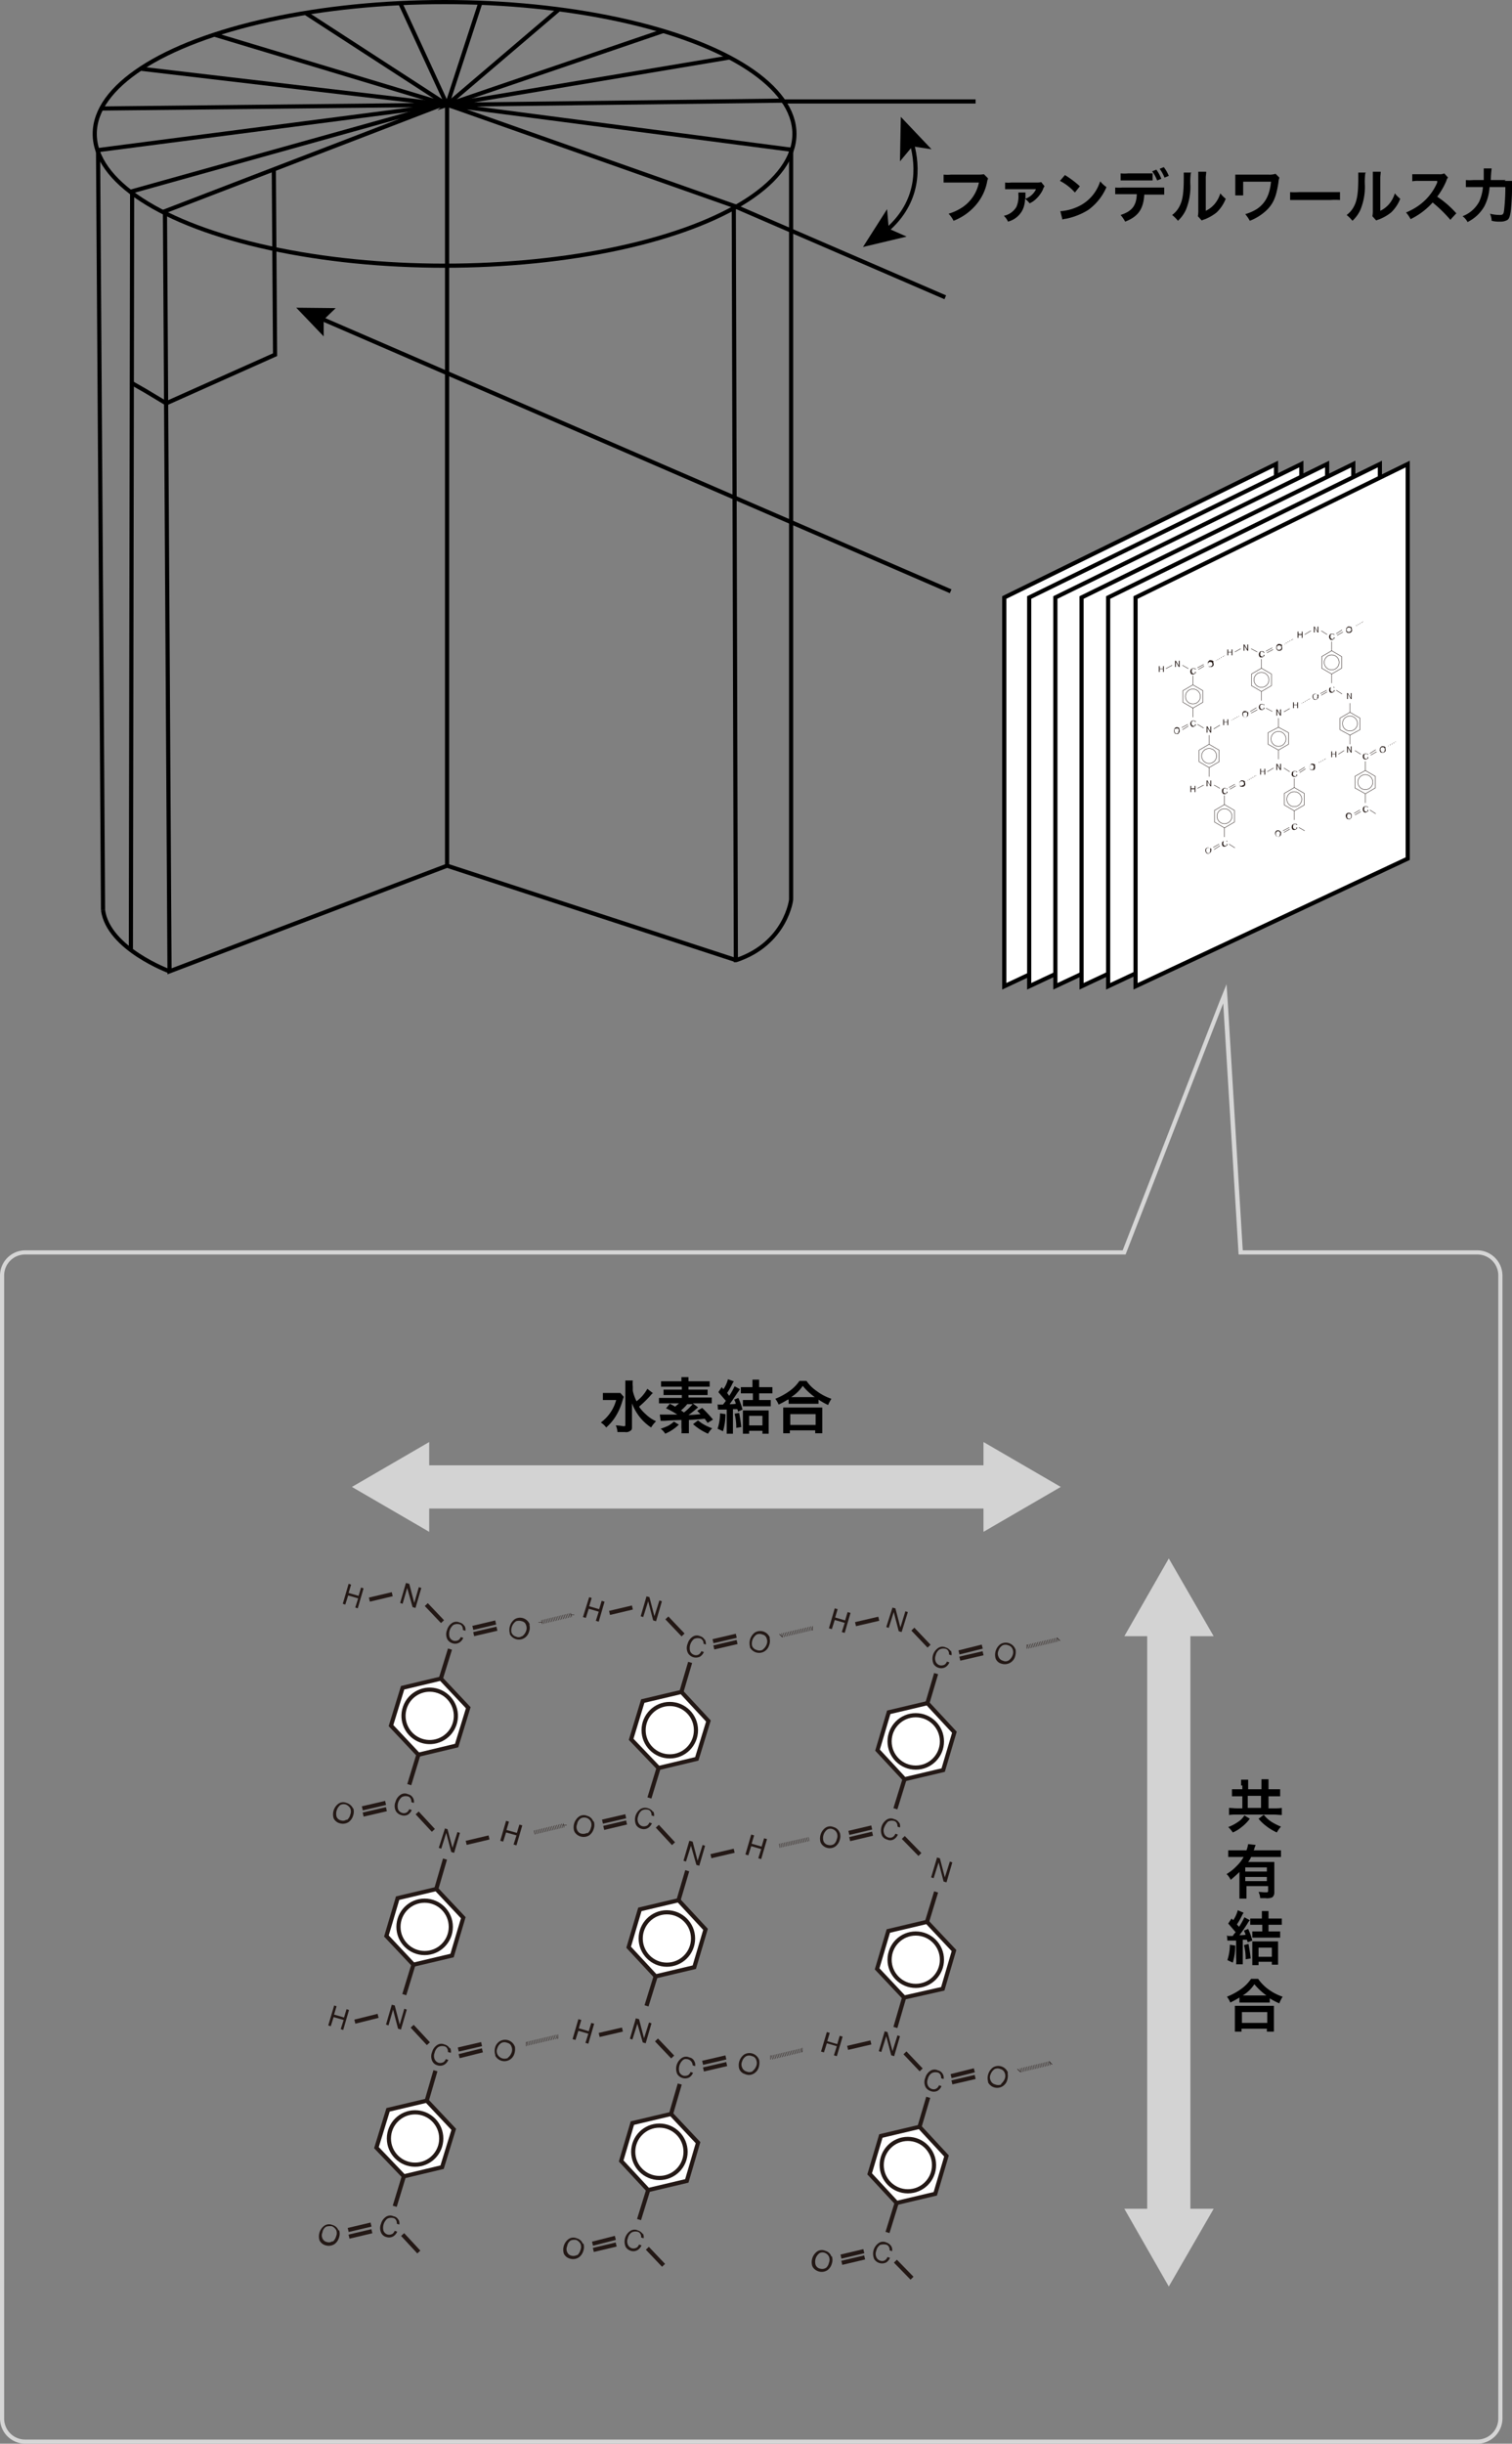 <svg xmlns="http://www.w3.org/2000/svg" width="363.9" height="587.7" viewBox="0 0 363.9 587.7">
  <rect x="0" y="0" width="363.9" height="587.7" fill="#808080" stroke="none"/>
  <g id="kv_abo_002" transform="translate(-35.2 -35.4)">
    <g id="_2">
      <path id="Path_648" data-name="Path 648" d="M36.2,617.1v-275a5.037,5.037,0,0,1,5.1-5H306.1l23.5-60.4,3.7,60.4h57.4a5.037,5.037,0,0,1,5.1,5v275h0a5.037,5.037,0,0,1-5.1,5H41.3a5.037,5.037,0,0,1-5.1-5m5.1,6H390.7a6.1,6.1,0,0,0,6.1-6v-275a6.1,6.1,0,0,0-6.1-6H334.3l-3.6-59.5-.3-4.5-1.7,4.2-23.3,59.8H41.3a6.1,6.1,0,0,0-6.1,6v275A6.1,6.1,0,0,0,41.3,623.1Z" fill="#d6d6d6"/>
      <path id="Path_649" data-name="Path 649" d="M276.9,179.1v93.5l65.4-30.7V147Z" fill="#fff" stroke="#000" stroke-miterlimit="10" stroke-width="1"/>
      <path id="Path_650" data-name="Path 650" d="M282.9,179.1v93.5l65.5-30.7V147Z" fill="#fff" stroke="#000" stroke-miterlimit="10" stroke-width="1"/>
      <path id="Path_651" data-name="Path 651" d="M289.2,179.1v93.5l65.4-30.7V147Z" fill="#fff" stroke="#000" stroke-miterlimit="10" stroke-width="1"/>
      <path id="Path_652" data-name="Path 652" d="M295.5,179.1v93.5l65.4-30.7V147Z" fill="#fff" stroke="#000" stroke-miterlimit="10" stroke-width="1"/>
      <path id="Path_653" data-name="Path 653" d="M301.9,179.1v93.5l65.4-30.7V147Z" fill="#fff" stroke="#000" stroke-miterlimit="10" stroke-width="1"/>
      <ellipse id="Ellipse_3" data-name="Ellipse 3" cx="84.2" cy="31.7" rx="84.2" ry="31.7" transform="translate(58 35.9)" fill="none" stroke="#000" stroke-miterlimit="10" stroke-width="1"/>
      <path id="Path_654" data-name="Path 654" d="M212.3,266.3l-.5-181.4L142.9,60.6l82.7,10.8V251.6c.1,0-1.2,10.7-13.2,14.7Z" fill="none" stroke="#000" stroke-miterlimit="10" stroke-width="1"/>
      <path id="Path_655" data-name="Path 655" d="M223.8,59.6l-81,1,68.1-11.4" fill="none" stroke="#000" stroke-miterlimit="10" stroke-width="1"/>
      <path id="Path_656" data-name="Path 656" d="M195,42.8,142.8,60.6l27-23" fill="none" stroke="#000" stroke-miterlimit="10" stroke-width="1"/>
      <path id="Path_657" data-name="Path 657" d="M150.8,36.1l-8,24.5L131.5,36.1" fill="none" stroke="#000" stroke-miterlimit="10" stroke-width="1"/>
      <path id="Path_658" data-name="Path 658" d="M108.7,38.5l34.1,22.1L86.7,43.7" fill="none" stroke="#000" stroke-miterlimit="10" stroke-width="1"/>
      <path id="Path_659" data-name="Path 659" d="M68.8,51.9l74,8.7-83.4.9" fill="none" stroke="#000" stroke-miterlimit="10" stroke-width="1"/>
      <path id="Path_660" data-name="Path 660" d="M60,254.3,58.8,71.5l84-10.9v183l69.5,22.7" fill="none" stroke="#000" stroke-miterlimit="10" stroke-width="1"/>
      <path id="Path_661" data-name="Path 661" d="M142.8,221.9" fill="none" stroke="#000" stroke-miterlimit="10" stroke-width="1"/>
      <path id="Path_662" data-name="Path 662" d="M142.8,243.6,76,269,74.9,86.2l66.6-25.6L67,81.4l-.3,182.2" fill="none" stroke="#000" stroke-miterlimit="10" stroke-width="1"/>
      <path id="Path_663" data-name="Path 663" d="M76,269s-14.7-5.4-16-14.7" fill="none" stroke="#000" stroke-miterlimit="10" stroke-width="1"/>
      <path id="Path_664" data-name="Path 664" d="M101.1,76.1l.3,44.6L75.2,132.4l-5-3-3.5-2" fill="none" stroke="#000" stroke-miterlimit="10" stroke-width="1"/>
      <path id="Path_665" data-name="Path 665" d="M308.5,179.1v93.5L374,241.9V147Z" fill="#fff" stroke="#000" stroke-miterlimit="10" stroke-width="1"/>
      <line id="Line_20" data-name="Line 20" x1="152" y1="65.8" transform="translate(112 111.8)" fill="none" stroke="#000" stroke-miterlimit="10" stroke-width="1"/>
      <path id="Path_666" data-name="Path 666" d="M116,109.5l-2.9,2.8v4l-6.6-6.9Z"/>
      <path id="Path_667" data-name="Path 667" d="M185.3,371.4l-.3.9a14.436,14.436,0,0,1-1.8,4,12.064,12.064,0,0,1-2.1,2.4,4.895,4.895,0,0,0-1.3-1.2,9.811,9.811,0,0,0,3.7-5.4h-3.2v-1.7h4.2l.8.9Zm6.9-.9-.7.8a28.341,28.341,0,0,1-2.5,2.4,9.344,9.344,0,0,0,1.6,1.8,8.518,8.518,0,0,0,2.5,1.7,7.887,7.887,0,0,0-1.2,1.5,12.064,12.064,0,0,1-2.4-2.1,12.517,12.517,0,0,1-2.2-3.7v5.5c0,.6,0,.9-.4,1.1a1.592,1.592,0,0,1-1.3.3h-1.8a4.193,4.193,0,0,0-.4-1.6,11.018,11.018,0,0,1,1.8.2c.4,0,.5,0,.5-.3V367.4h1.8a7.518,7.518,0,0,0,0,1.5v1a10.639,10.639,0,0,0,.9,2.5,9.415,9.415,0,0,0,2.6-3l1.4,1.1Z"/>
      <path id="Path_668" data-name="Path 668" d="M203.2,373.9l-.5.4a21.963,21.963,0,0,1-1.8,1.4c.8,0,1.8-.1,2.9-.2l-.8-.8,1.2-.7a34.463,34.463,0,0,1,2.6,2.8l-1.3.8c-.3-.5-.5-.7-.7-1q-1.9.2-3.8.3v3.2h-1.8a6.552,6.552,0,0,0,0-1.4v-1.8q-3,.1-4,.2h-1l-.2-1.5h4.2a18.211,18.211,0,0,0-2.7-1.5l.9-1.1c.6.3.8.4,1.3.7.3-.3.6-.5.9-.8h-4.8v-1.3h5.5v-.7h-4.4v-1.3h4.4v-.7h-5v-1.3h4.9v-1h1.7v1H206v1.3h-5.1v.7h4.6v1.3h-4.6v.6h5.6v1.4h-4.6l1.1.8Zm-4.6,4.1a10.6,10.6,0,0,1-3.3,2.2,4.263,4.263,0,0,0-1.1-1.2,13.355,13.355,0,0,0,1.8-.7,7.1,7.1,0,0,0,1.4-1l1.3.8Zm2-4.9a10.606,10.606,0,0,1-1.5,1.5,6.814,6.814,0,0,1,.7.5,13.362,13.362,0,0,0,2.1-2Zm2.6,3.9a9.063,9.063,0,0,0,1.6,1.1,14.166,14.166,0,0,0,1.8.8,6.42,6.42,0,0,0-1,1.3,13.761,13.761,0,0,1-3.6-2.3Z"/>
      <path id="Path_669" data-name="Path 669" d="M209.8,375.5a14.026,14.026,0,0,1-.6,4.1l-1.3-.6a11.934,11.934,0,0,0,.6-3.7Zm-1.8-2.3h1.2c.4-.5.4-.5.7-.9l-1.8-2.1.8-1.2.4.5a7.449,7.449,0,0,0,1.1-2.4l1.4.5c-.1.2-.2.3-.3.5a17.1,17.1,0,0,1-1.3,2.3l.5.7a17.1,17.1,0,0,0,1.3-2.3l1.3.7c-.2.2-.3.5-.5.7-.9,1.3-1.4,2.1-2,2.9a6.621,6.621,0,0,0,1.5-.1,4.18,4.18,0,0,0-.4-1l1-.4a15.676,15.676,0,0,1,1,2.8l-1.1.5c0-.3,0-.4-.2-.6h-1v5.9h-1.5v-5.8H208c0,.1-.1-1.3-.1-1.3Zm5.1,2c.2,1.1.4,2.3.5,3.4l-1.2.2a13.168,13.168,0,0,0-.4-3.4l1.1-.2Zm1.9-4.7h-1.5V369h2.8v-1.8h1.6V369h3.2v1.5h-3.2v1.6h2.8v1.5H214v-1.5h2.4v-1.6H215Zm.5,9.7H214v-5.6h6.2v5.6h-1.5v-.7h-3.2Zm0-2h3.2v-2.3h-3.2Z"/>
      <path id="Path_670" data-name="Path 670" d="M224.8,372a23.862,23.862,0,0,1-2.2,1.2,6.375,6.375,0,0,0-.8-1.4,15.8,15.8,0,0,0,3.6-2,9.575,9.575,0,0,0,2.2-2.3h1.7a9.122,9.122,0,0,0,2.4,2.4,12.438,12.438,0,0,0,3.6,1.9,10.929,10.929,0,0,0-.8,1.5,17.1,17.1,0,0,1-2.3-1.3v1H225v-1Zm-1.1,8.1v-6.2h9.4v6.2h-1.7v-.7h-6.1v.7h-1.6Zm1.7-2h6.1v-2.6h-6.1Zm5.4-6.7h.5a14.979,14.979,0,0,1-2.9-2.7,9.023,9.023,0,0,1-2.8,2.7Z"/>
      <path id="Path_671" data-name="Path 671" d="M333.9,464.8v-1.4h1.7v2.3h3.2v-2.4h1.7v2.4h2.8v1.7h-2.8v2.9h1.4a10.868,10.868,0,0,0,1.8-.1v1.7c-.6,0-1.2-.1-1.8-.1h-9.1a10.868,10.868,0,0,0-1.8.1v-1.7c.6,0,1.2.1,1.8.1h1.4v-2.9h-2.5v-1.7h2.5v-.9Zm2.1,8a10.448,10.448,0,0,1-2.1,2.1,8.175,8.175,0,0,1-2,1.2,6.885,6.885,0,0,0-1.1-1.3,10.075,10.075,0,0,0,2.3-1.2,4.891,4.891,0,0,0,1.6-1.6l1.3.8Zm2.7-2.6v-2.9h-3.2v2.9Zm.7,1.7a7.725,7.725,0,0,0,1.9,1.7,15.056,15.056,0,0,0,2.2,1.1,7.1,7.1,0,0,0-1,1.4,12.749,12.749,0,0,1-2.5-1.5,10.708,10.708,0,0,1-1.9-1.8l1.2-.9Z"/>
      <path id="Path_672" data-name="Path 672" d="M333.4,485.7c-.6.6-1.3,1.2-2,1.8a4.508,4.508,0,0,0-1-1.4,11.169,11.169,0,0,0,2.4-1.9,9.236,9.236,0,0,0,1.7-2.2h-3.7v-1.6h4.4a8.33,8.33,0,0,0,.4-1.5l1.8.2c-.1.3-.2.5-.3.8,0,.2,0,.2-.2.5h6.6V482h-7.2a4.728,4.728,0,0,1-.7,1.2h6.3v7.4a1.433,1.433,0,0,1-.5,1.1,2.966,2.966,0,0,1-1.6.2h-1.3a4.191,4.191,0,0,0-.4-1.5c.5,0,1.1.1,1.6.1.6,0,.7,0,.7-.4V489h-5.2v3h-1.7v-6.4Zm6.7-1.2h-5.2v1h5.2Zm-5.2,2.3v1h5.2v-1Z"/>
      <path id="Path_673" data-name="Path 673" d="M332.5,503.3a14.027,14.027,0,0,1-.6,4.1l-1.3-.6a11.934,11.934,0,0,0,.6-3.7Zm-1.8-2.3h1.2a3.514,3.514,0,0,1,.7-.9l-1.8-2.1.8-1.2.4.4a7.449,7.449,0,0,0,1.1-2.4l1.4.6c-.1.2-.2.3-.3.5a17.1,17.1,0,0,1-1.3,2.3c.2.3.3.3.5.6a17.1,17.1,0,0,0,1.3-2.3l1.3.7a4.233,4.233,0,0,0-.5.7,34.281,34.281,0,0,1-2,2.9,6.621,6.621,0,0,0,1.5-.1c-.1-.3-.3-.7-.4-1l1-.4a15.677,15.677,0,0,1,1,2.8l-1.1.4-.2-.6h-1v5.9h-1.6a7.518,7.518,0,0,0,0-1.5v-4.2h-2.1c0,.1-.1-1.3-.1-1.3Zm5,2c.2,1.1.4,2.3.5,3.4l-1.2.2a13.168,13.168,0,0,0-.4-3.4l1.1-.3Zm1.9-4.7h-1.5v-1.5h2.8V495h1.6v1.8h3.2v1.5h-3.2v1.6h2.8v1.5h-6.7v-1.5H339v-1.6h-1.3Zm.5,9.7h-1.5v-5.7h6.2v5.6h-1.5v-.7h-3.2v.8Zm0-2h3.2v-2.2h-3.2Z"/>
      <path id="Path_674" data-name="Path 674" d="M333.5,515.8a23.863,23.863,0,0,1-2.2,1.2,6.377,6.377,0,0,0-.8-1.4,15.8,15.8,0,0,0,3.6-2,9.576,9.576,0,0,0,2.2-2.3H338a10.441,10.441,0,0,0,2.3,2.4,12.438,12.438,0,0,0,3.6,1.9,7.973,7.973,0,0,0-.8,1.6,16.646,16.646,0,0,1-2.3-1.2v1h-7.3v-1.2Zm-1.1,8.2v-6.2h9.4V524h-1.7v-.7H334v.7h-1.6Zm1.7-2.1h6.1v-2.6h-6.1Zm5.4-6.6h.5a14.979,14.979,0,0,1-2.9-2.7,9.024,9.024,0,0,1-2.8,2.7h5.2Z"/>
      <path id="Path_675" data-name="Path 675" d="M273,78.4a1.421,1.421,0,0,0-.2.6,12.155,12.155,0,0,1-2.9,5.9,13.53,13.53,0,0,1-5.2,3.6,6.569,6.569,0,0,0-1.2-1.7,12.319,12.319,0,0,0,3.1-1.4,9.412,9.412,0,0,0,4.2-6.1h-8.5V77.4a10.819,10.819,0,0,0,1.8,0h6.4a7.569,7.569,0,0,0,1.5-.1l.9.9Z"/>
      <path id="Path_676" data-name="Path 676" d="M282,81.7v1.5a4.524,4.524,0,0,0,2.5-2.2h0v-.1h-7.4V79.3a7.519,7.519,0,0,0,1.5,0h6a4.869,4.869,0,0,0,1.2-.1l.8,1a2.01,2.01,0,0,0-.4.8,7.638,7.638,0,0,1-1.7,2.3,5.6,5.6,0,0,1-1.5,1,5.73,5.73,0,0,0-1.1-1.1,6.264,6.264,0,0,1-.6,2.7,5.469,5.469,0,0,1-3.5,2.8,4.508,4.508,0,0,0-1-1.4,4.555,4.555,0,0,0,3-2.1,6.146,6.146,0,0,0,.5-3v-.5H282Z"/>
      <path id="Path_677" data-name="Path 677" d="M290.3,86.2a11.748,11.748,0,0,0,4.1-1,9.927,9.927,0,0,0,4.2-3.4A10.492,10.492,0,0,0,300,79a6.73,6.73,0,0,0,1.5,1.4,13.153,13.153,0,0,1-4.4,5.5,16.334,16.334,0,0,1-5.3,2.1,2.92,2.92,0,0,0-.9.2l-.5-2Zm1.2-8.7a24.16,24.16,0,0,1,3.6,2.7l-1.2,1.5a12.456,12.456,0,0,0-3.6-2.8l1.2-1.4Z"/>
      <path id="Path_678" data-name="Path 678" d="M310.6,82.2c-.2,3.5-1.5,5.3-4.6,6.5a9.062,9.062,0,0,0-1.1-1.6c2.8-.9,3.8-2.3,3.9-5h-5.2V80.5a10.819,10.819,0,0,0,1.8,0h10v1.7h-4.8Zm2.1-3.4h-7.8V77.1a10.819,10.819,0,0,0,1.8,0h5.9v1.7Zm.8-2.6a9.41,9.41,0,0,1,1.2,2.2l-1,.4a9.409,9.409,0,0,0-1.2-2.2Zm2,2a9.409,9.409,0,0,0-1.2-2.2l1-.4a8.777,8.777,0,0,1,1.2,2.1l-1,.4Z"/>
      <path id="Path_679" data-name="Path 679" d="M321.8,77a16.078,16.078,0,0,0-.1,3.1,14.587,14.587,0,0,1-1.1,5.8,8.322,8.322,0,0,1-1.9,2.6,9.266,9.266,0,0,0-1.4-1.4,5.724,5.724,0,0,0,1.5-1.6c1-1.6,1.3-3.4,1.3-7.3V76.9H322Zm3.7-.2c0,.4-.1.9-.1,1.3v8a6.524,6.524,0,0,0,2.1-1.6,7.222,7.222,0,0,0,1.4-2.6,7.993,7.993,0,0,0,1.3,1.3,9.111,9.111,0,0,1-2.2,3.3,11.088,11.088,0,0,1-3,1.7c-.2,0-.4.2-.6.2l-.9-1a7.568,7.568,0,0,0,.1-1.5V76.7h1.9Z"/>
      <path id="Path_680" data-name="Path 680" d="M343.1,78.2a3.553,3.553,0,0,0-.2,1c-.5,3.3-1.1,4.9-2.6,6.5a12.307,12.307,0,0,1-4.3,2.8,9.062,9.062,0,0,0-1.1-1.6,10.758,10.758,0,0,0,2.9-1.3c2-1.4,3-3.4,3.3-6.5h-6.7v3.3h-1.9v-5h8a4.678,4.678,0,0,0,1.7-.2l.9.9Z"/>
      <path id="Path_681" data-name="Path 681" d="M345.6,81.6a17.652,17.652,0,0,0,2.3,0h9.8v1.9a17.652,17.652,0,0,0-2.3,0h-9.7V81.6Z"/>
      <path id="Path_682" data-name="Path 682" d="M363.8,77a16.078,16.078,0,0,0-.1,3.1,14.587,14.587,0,0,1-1.1,5.8,8.322,8.322,0,0,1-1.9,2.6,9.266,9.266,0,0,0-1.4-1.4,5.724,5.724,0,0,0,1.5-1.6c1-1.6,1.3-3.4,1.3-7.3V76.9H364Zm3.7-.2c0,.4-.1.9-.1,1.3v8a6.524,6.524,0,0,0,2.1-1.6,7.222,7.222,0,0,0,1.4-2.6,7.993,7.993,0,0,0,1.3,1.3,9.111,9.111,0,0,1-2.2,3.3,11.088,11.088,0,0,1-3,1.7c-.2,0-.4.2-.6.2l-.9-1a7.568,7.568,0,0,0,.1-1.5V76.7h1.9Z"/>
      <path id="Path_683" data-name="Path 683" d="M384.3,88.3a34.21,34.21,0,0,0-4.3-4.2,17.252,17.252,0,0,1-5.3,4,9.062,9.062,0,0,0-1.1-1.6,15.089,15.089,0,0,0,2.8-1.5,13.067,13.067,0,0,0,4.7-5.7v-.4h-4.5a7.569,7.569,0,0,0-1.5.1V77.3h6.5a2.345,2.345,0,0,0,1.2-.2l.9,1a2.01,2.01,0,0,0-.4.8,17.927,17.927,0,0,1-2.2,3.8,25.605,25.605,0,0,1,2.6,2,25.323,25.323,0,0,1,2,2l-1.3,1.4Z"/>
      <path id="Path_684" data-name="Path 684" d="M397.3,78.9h1.8V81c0,1.9-.2,4.3-.3,5.2-.2,1.3-.4,1.8-.8,2.1a3.287,3.287,0,0,1-1.7.4,7.487,7.487,0,0,1-2.1-.2,4.711,4.711,0,0,0-.4-1.7,9.863,9.863,0,0,0,2.4.3c.7,0,.9-.2,1-1.2a49.326,49.326,0,0,0,.3-5.5h-3.8a11.432,11.432,0,0,1-1.3,4.7,9.513,9.513,0,0,1-4,3.7,4.071,4.071,0,0,0-1.2-1.4,7.6,7.6,0,0,0,4-3.5,10.636,10.636,0,0,0,.9-3.5H388V78.7a10.819,10.819,0,0,0,1.8,0h2.5V75.9h1.9a26.351,26.351,0,0,0-.2,2.8h3.6Z"/>
      <path id="Path_685" data-name="Path 685" d="M326.2,214.4l-2.4,1.4v2.8l2.4,1.4,2.4-1.4v-2.8Z" fill="#fff" stroke="#231815" stroke-miterlimit="10" stroke-width="0.1"/>
      <circle id="Ellipse_4" data-name="Ellipse 4" cx="1.8" cy="1.8" r="1.8" transform="translate(324.4 215.4)" fill="#fff" stroke="#231815" stroke-miterlimit="10" stroke-width="0.1"/>
      <line id="Line_21" data-name="Line 21" y2="2.2" transform="translate(326.2 220)" fill="none" stroke="#231815" stroke-miterlimit="10" stroke-width="0.1"/>
      <line id="Line_22" data-name="Line 22" y2="2.2" transform="translate(326.2 212.2)" fill="none" stroke="#231815" stroke-miterlimit="10" stroke-width="0.1"/>
      <path id="Path_686" data-name="Path 686" d="M325.6,210.1h.2l.7,1.2v-1.2h.2v1.5h-.2l-.7-1.2v1.2h-.2Z" fill="#231815"/>
      <path id="Path_687" data-name="Path 687" d="M342.9,210.3l-2.5,1.3v2.8l2.5,1.4,2.4-1.4v-2.8Z" fill="#fff" stroke="#231815" stroke-miterlimit="10" stroke-width="0.1"/>
      <circle id="Ellipse_5" data-name="Ellipse 5" cx="1.8" cy="1.8" r="1.8" transform="translate(341.1 211.3)" fill="#fff" stroke="#231815" stroke-miterlimit="10" stroke-width="0.1"/>
      <line id="Line_23" data-name="Line 23" y2="2.2" transform="translate(342.9 215.8)" fill="none" stroke="#231815" stroke-miterlimit="10" stroke-width="0.1"/>
      <line id="Line_24" data-name="Line 24" y2="2.2" transform="translate(342.9 208.1)" fill="none" stroke="#231815" stroke-miterlimit="10" stroke-width="0.1"/>
      <path id="Path_688" data-name="Path 688" d="M342.4,206h.2l.7,1.2V206h.2v1.5h-.2l-.7-1.2v1.2h-.2Z" fill="#231815"/>
      <path id="Path_689" data-name="Path 689" d="M360.1,206.7l-2.4,1.4v2.8l2.4,1.3,2.4-1.3v-2.8Z" fill="#fff" stroke="#231815" stroke-miterlimit="10" stroke-width="0.1"/>
      <circle id="Ellipse_6" data-name="Ellipse 6" cx="1.8" cy="1.8" r="1.8" transform="translate(358.3 207.6)" fill="#fff" stroke="#231815" stroke-miterlimit="10" stroke-width="0.1"/>
      <line id="Line_25" data-name="Line 25" y2="2.2" transform="translate(360.1 212.2)" fill="none" stroke="#231815" stroke-miterlimit="10" stroke-width="0.1"/>
      <line id="Line_26" data-name="Line 26" y2="2.2" transform="translate(360.1 204.5)" fill="none" stroke="#231815" stroke-miterlimit="10" stroke-width="0.1"/>
      <path id="Path_690" data-name="Path 690" d="M359.4,202.1h.2l.7,1.2v-1.2h.2v1.4h-.2l-.7-1.2v1.2h-.2Z" fill="#231815"/>
      <path id="Path_691" data-name="Path 691" d="M329.9,228.9l-2.4,1.4v2.8l2.4,1.4,2.4-1.4v-2.8Z" fill="#fff" stroke="#231815" stroke-miterlimit="10" stroke-width="0.1"/>
      <line id="Line_27" data-name="Line 27" x1="1.4" y1="0.9" transform="translate(331 238.4)" fill="none" stroke="#231815" stroke-miterlimit="10" stroke-width="0.1"/>
      <line id="Line_28" data-name="Line 28" x1="1.4" y1="0.8" transform="translate(327.4 224.2)" fill="none" stroke="#231815" stroke-miterlimit="10" stroke-width="0.1"/>
      <line id="Line_29" data-name="Line 29" y1="0.8" x2="1.5" transform="translate(323.4 224.2)" fill="none" stroke="#231815" stroke-miterlimit="10" stroke-width="0.1"/>
      <line id="Line_30" data-name="Line 30" y1="0.9" x2="1.5" transform="translate(327.3 209.8)" fill="none" stroke="#231815" stroke-miterlimit="10" stroke-width="0.1"/>
      <line id="Line_31" data-name="Line 31" y1="0.8" x2="1.4" transform="translate(327.2 238.4)" fill="none" stroke="#231815" stroke-miterlimit="10" stroke-width="0.1"/>
      <line id="Line_32" data-name="Line 32" y1="0.9" x2="1.4" transform="translate(327.4 238.8)" fill="none" stroke="#231815" stroke-miterlimit="10" stroke-width="0.1"/>
      <line id="Line_33" data-name="Line 33" y1="0.8" x2="1.4" transform="translate(331 224)" fill="none" stroke="#231815" stroke-miterlimit="10" stroke-width="0.1"/>
      <line id="Line_34" data-name="Line 34" y1="0.8" x2="1.4" transform="translate(331.2 224.4)" fill="none" stroke="#231815" stroke-miterlimit="10" stroke-width="0.1"/>
      <circle id="Ellipse_7" data-name="Ellipse 7" cx="1.8" cy="1.8" r="1.8" transform="translate(328.1 229.9)" fill="#fff" stroke="#231815" stroke-miterlimit="10" stroke-width="0.1"/>
      <line id="Line_35" data-name="Line 35" y2="2.2" transform="translate(329.9 234.5)" fill="none" stroke="#231815" stroke-miterlimit="10" stroke-width="0.1"/>
      <line id="Line_36" data-name="Line 36" y2="2.2" transform="translate(329.9 226.7)" fill="none" stroke="#231815" stroke-miterlimit="10" stroke-width="0.1"/>
      <path id="Path_692" data-name="Path 692" d="M330.4,237.5a1.439,1.439,0,0,0,.2.3h-.2s0-.2-.1-.2H330c-.1,0-.3,0-.3.1a4.331,4.331,0,0,0-.1.5.6.6,0,0,0,.1.4c0,.1.2.2.4.2.1,0,.3,0,.3-.2v-.2h.2a.4.4,0,0,1-.2.4.764.764,0,0,1-.5.2c-.2,0-.3,0-.4-.1a.735.735,0,0,1-.2-.6c0-.2,0-.4.2-.5a.764.764,0,0,1,.5-.2c.2,0,.3,0,.4.1Z" fill="#231815"/>
      <path id="Path_693" data-name="Path 693" d="M325.6,223.1h.2l.7,1.2v-1.2h.2v1.4h-.2l-.7-1.2v1.2h-.2Z" fill="#231815"/>
      <path id="Path_694" data-name="Path 694" d="M321.7,224.4h.2v.6h.8v-.6h.2v1.5h-.2v-.7h-.8v.7h-.2Z" fill="#231815"/>
      <path id="Path_695" data-name="Path 695" d="M330.4,224.9a1.439,1.439,0,0,0,.2.3h-.2s0-.2-.1-.2H330c-.1,0-.3,0-.3.1a4.331,4.331,0,0,0-.1.5.6.6,0,0,0,.1.4c0,.1.2.2.4.2.1,0,.3,0,.3-.2v-.2h.2a.4.4,0,0,1-.2.4.764.764,0,0,1-.5.2c-.2,0-.3,0-.4-.2a.735.735,0,0,1-.2-.6c0-.2,0-.4.2-.5a.561.561,0,0,1,.9,0Z" fill="#231815"/>
      <path id="Path_696" data-name="Path 696" d="M326.6,239.4a.44.44,0,0,1,.1.5c0,.2,0,.4-.2.5a.55.55,0,0,1-.5.3c-.2,0-.4,0-.5-.2s-.2-.3-.2-.5a.749.749,0,0,1,.1-.5c.3-.3.7-.4,1,0h0Zm-.2.9c0-.1.1-.3.1-.4a.6.6,0,0,0-.1-.4c0-.1-.2-.2-.4-.2a.4.4,0,0,0-.4.2.44.44,0,0,0-.1.5.6.6,0,0,0,.1.4c0,.1.2.2.4.2s.3,0,.4-.2Z" fill="#231815"/>
      <path id="Path_697" data-name="Path 697" d="M334.8,223.4c0,.2.1.3.1.5s0,.4-.2.5c-.1.2-.4.2-.6.2s-.4,0-.5-.2a.661.661,0,0,1-.1-.6c0-.2,0-.4.2-.5a.481.481,0,0,1,.6-.2.864.864,0,0,1,.6.3Zm-.3.9c0-.1.1-.3.1-.4a.6.6,0,0,0-.1-.4c0-.1-.2-.2-.4-.2a.6.6,0,0,0-.4.1.758.758,0,0,0-.2.4v.4c0,.1.2.2.4.2a.4.4,0,0,0,.4-.2h0Z" fill="#231815"/>
      <line id="Line_37" data-name="Line 37" y1="1.2" x2="2" transform="translate(335.5 221.9)" fill="none"/>
      <line id="Line_38" data-name="Line 38" y1="0.1" transform="translate(335.5 223)" fill="none" stroke="#231815" stroke-miterlimit="10" stroke-width="0.1"/>
      <line id="Line_39" data-name="Line 39" y1="0.9" x2="1.5" transform="translate(335.8 222)" fill="none" stroke="#231815" stroke-miterlimit="10" stroke-width="0.1" stroke-dasharray="0.2 0.3"/>
      <line id="Line_40" data-name="Line 40" x2="0.1" transform="translate(337.4 221.9)" fill="none" stroke="#231815" stroke-miterlimit="10" stroke-width="0.1"/>
      <line id="Line_41" data-name="Line 41" y1="1.1" x2="2" transform="translate(331.6 207.5)" fill="none"/>
      <line id="Line_42" data-name="Line 42" x2="0.1" transform="translate(331.6 208.6)" fill="none" stroke="#231815" stroke-miterlimit="10" stroke-width="0.1"/>
      <line id="Line_43" data-name="Line 43" y1="0.8" x2="1.4" transform="translate(332 207.6)" fill="none" stroke="#231815" stroke-miterlimit="10" stroke-width="0.1" stroke-dasharray="0.2 0.3"/>
      <line id="Line_44" data-name="Line 44" transform="translate(333.6 207.5)" fill="none" stroke="#231815" stroke-miterlimit="10" stroke-width="0.1"/>
      <path id="Path_698" data-name="Path 698" d="M322.3,200.1l-2.4,1.4v2.8l2.4,1.4,2.4-1.4v-2.8Z" fill="#fff" stroke="#231815" stroke-miterlimit="10" stroke-width="0.1"/>
      <line id="Line_45" data-name="Line 45" x1="1.5" y1="0.9" transform="translate(323.4 209.6)" fill="none" stroke="#231815" stroke-miterlimit="10" stroke-width="0.1"/>
      <line id="Line_46" data-name="Line 46" x1="1.4" y1="0.8" transform="translate(319.8 195.4)" fill="none" stroke="#231815" stroke-miterlimit="10" stroke-width="0.1"/>
      <line id="Line_47" data-name="Line 47" y1="0.8" x2="1.5" transform="translate(315.8 195.4)" fill="none" stroke="#231815" stroke-miterlimit="10" stroke-width="0.1"/>
      <line id="Line_48" data-name="Line 48" y1="0.8" x2="1.5" transform="translate(319.6 209.6)" fill="none" stroke="#231815" stroke-miterlimit="10" stroke-width="0.1"/>
      <line id="Line_49" data-name="Line 49" y1="0.9" x2="1.4" transform="translate(319.8 210)" fill="none" stroke="#231815" stroke-miterlimit="10" stroke-width="0.1"/>
      <line id="Line_50" data-name="Line 50" y1="0.8" x2="1.5" transform="translate(323.4 195.2)" fill="none" stroke="#231815" stroke-miterlimit="10" stroke-width="0.1"/>
      <line id="Line_51" data-name="Line 51" y1="0.8" x2="1.4" transform="translate(323.6 195.6)" fill="none" stroke="#231815" stroke-miterlimit="10" stroke-width="0.1"/>
      <circle id="Ellipse_8" data-name="Ellipse 8" cx="1.8" cy="1.8" r="1.8" transform="translate(320.5 201.1)" fill="#fff" stroke="#231815" stroke-miterlimit="10" stroke-width="0.1"/>
      <line id="Line_52" data-name="Line 52" y2="2.2" transform="translate(322.3 205.7)" fill="none" stroke="#231815" stroke-miterlimit="10" stroke-width="0.1"/>
      <line id="Line_53" data-name="Line 53" y2="2.2" transform="translate(322.3 197.9)" fill="none" stroke="#231815" stroke-miterlimit="10" stroke-width="0.1"/>
      <path id="Path_699" data-name="Path 699" d="M322.8,208.7s.2.2.2.3h-.2s0-.2-.1-.2h-.3c-.1,0-.3,0-.3.1a.75.75,0,0,0,0,.9c0,.1.2.2.4.2.1,0,.3,0,.3-.2v-.2h.2a.4.4,0,0,1-.2.4.764.764,0,0,1-.5.2c-.2,0-.3,0-.4-.2a.785.785,0,0,1,0-1.1c.1-.2.3-.2.5-.2s.3,0,.4.1Z" fill="#231815"/>
      <path id="Path_700" data-name="Path 700" d="M318,194.3h.2l.7,1.2v-1.2h.2v1.5h-.2l-.7-1.2v1.2H318Z" fill="#231815"/>
      <path id="Path_701" data-name="Path 701" d="M314.1,195.6h.2v.6h.8v-.6h.2V197h-.2v-.7h-.8v.7h-.2Z" fill="#231815"/>
      <path id="Path_702" data-name="Path 702" d="M322.8,196.1s.2.2.2.3h-.2s0-.2-.1-.2h-.3c-.1,0-.3,0-.3.1a4.331,4.331,0,0,0-.1.5.6.6,0,0,0,.1.4c0,.1.2.2.4.2.1,0,.3,0,.3-.2V197h.2a.4.4,0,0,1-.2.4.764.764,0,0,1-.5.2c-.2,0-.3,0-.4-.1a.91.91,0,0,1,0-1.2.764.764,0,0,1,.5-.2.6.6,0,0,1,.4.1Z" fill="#231815"/>
      <path id="Path_703" data-name="Path 703" d="M319,210.6a4.331,4.331,0,0,1,.1.5.735.735,0,0,1-.2.6.365.365,0,0,1-.5.2c-.2,0-.4,0-.5-.2a1.079,1.079,0,0,1,0-1.1.55.55,0,0,1,.5-.3.735.735,0,0,1,.6.2Zm-.2.9c0-.1.1-.3.1-.4,0-.2,0-.3-.1-.4,0-.1-.2-.2-.4-.1a.6.6,0,0,0-.4.1.44.44,0,0,0-.1.5.6.6,0,0,0,.1.4c0,.1.2.2.4.2a.4.4,0,0,0,.4-.2h0Z" fill="#231815"/>
      <path id="Path_704" data-name="Path 704" d="M327.2,194.6c0,.2.1.3.1.5s0,.4-.2.5c-.1.2-.4.2-.6.2s-.4,0-.5-.3a.661.661,0,0,1-.1-.6c0-.2,0-.4.2-.5a.481.481,0,0,1,.6-.2.864.864,0,0,1,.6.3Zm-.3,1c0-.1.1-.3.1-.4a.6.6,0,0,0-.1-.4c0-.1-.2-.2-.4-.2a.6.6,0,0,0-.4.1.758.758,0,0,0-.2.4.6.6,0,0,0,.1.4c0,.1.2.2.4.2a.4.4,0,0,0,.4-.2h0Z" fill="#231815"/>
      <line id="Line_54" data-name="Line 54" y1="1.2" x2="2" transform="translate(327.9 193.1)" fill="none"/>
      <line id="Line_55" data-name="Line 55" y1="0.1" transform="translate(327.9 194.2)" fill="none" stroke="#231815" stroke-miterlimit="10" stroke-width="0.1"/>
      <line id="Line_56" data-name="Line 56" y1="0.9" x2="1.5" transform="translate(328.2 193.2)" fill="none" stroke="#231815" stroke-miterlimit="10" stroke-width="0.1" stroke-dasharray="0.2 0.3"/>
      <line id="Line_57" data-name="Line 57" x2="0.1" transform="translate(329.8 193.1)" fill="none" stroke="#231815" stroke-miterlimit="10" stroke-width="0.1"/>
      <path id="Path_705" data-name="Path 705" d="M338.8,196.1l-2.4,1.4v2.8l2.4,1.4,2.4-1.4v-2.8Z" fill="#fff" stroke="#231815" stroke-miterlimit="10" stroke-width="0.1"/>
      <line id="Line_58" data-name="Line 58" x1="1.5" y1="0.8" transform="translate(339.9 205.7)" fill="none" stroke="#231815" stroke-miterlimit="10" stroke-width="0.1"/>
      <line id="Line_59" data-name="Line 59" x1="1.5" y1="0.8" transform="translate(336.3 191.4)" fill="none" stroke="#231815" stroke-miterlimit="10" stroke-width="0.1"/>
      <line id="Line_60" data-name="Line 60" y1="0.8" x2="1.4" transform="translate(332.4 191.4)" fill="none" stroke="#231815" stroke-miterlimit="10" stroke-width="0.1"/>
      <line id="Line_61" data-name="Line 61" y1="0.9" x2="1.5" transform="translate(336.1 205.6)" fill="none" stroke="#231815" stroke-miterlimit="10" stroke-width="0.1"/>
      <line id="Line_62" data-name="Line 62" y1="0.8" x2="1.5" transform="translate(336.3 206.1)" fill="none" stroke="#231815" stroke-miterlimit="10" stroke-width="0.1"/>
      <line id="Line_63" data-name="Line 63" y1="0.8" x2="1.5" transform="translate(339.9 191.2)" fill="none" stroke="#231815" stroke-miterlimit="10" stroke-width="0.1"/>
      <line id="Line_64" data-name="Line 64" y1="0.8" x2="1.5" transform="translate(340.1 191.6)" fill="none" stroke="#231815" stroke-miterlimit="10" stroke-width="0.1"/>
      <circle id="Ellipse_9" data-name="Ellipse 9" cx="1.8" cy="1.8" r="1.8" transform="translate(337 197.1)" fill="#fff" stroke="#231815" stroke-miterlimit="10" stroke-width="0.1"/>
      <line id="Line_65" data-name="Line 65" y2="2.2" transform="translate(338.8 201.7)" fill="none" stroke="#231815" stroke-miterlimit="10" stroke-width="0.1"/>
      <line id="Line_66" data-name="Line 66" y2="2.2" transform="translate(338.8 193.9)" fill="none" stroke="#231815" stroke-miterlimit="10" stroke-width="0.1"/>
      <path id="Path_706" data-name="Path 706" d="M339.3,204.7s.2.2.2.3h-.2s0-.2-.1-.2h-.3c-.1,0-.3,0-.3.1a.75.75,0,0,0,0,.9c0,.1.2.2.4.2.1,0,.3,0,.3-.2v-.2h.2a.4.4,0,0,1-.2.4.746.746,0,0,1-.9,0,.785.785,0,0,1,0-1.1c.1-.2.3-.2.5-.2s.3,0,.4.2Z" fill="#231815"/>
      <path id="Path_707" data-name="Path 707" d="M334.5,190.4h.2l.7,1.2v-1.2h.2v1.5h-.2l-.7-1.2v1.2h-.2Z" fill="#231815"/>
      <path id="Path_708" data-name="Path 708" d="M330.6,191.6h.2v.6h.8v-.6h.2V193h-.2v-.7h-.8v.7h-.2Z" fill="#231815"/>
      <path id="Path_709" data-name="Path 709" d="M339.3,192.1s.2.2.2.3h-.2c0-.2-.2-.3-.4-.3-.1,0-.3,0-.3.1a4.331,4.331,0,0,0-.1.5.6.6,0,0,0,.1.4c0,.1.2.2.4.2.1,0,.3,0,.3-.2v-.2h.2a.4.4,0,0,1-.2.4.764.764,0,0,1-.5.2c-.2,0-.3,0-.4-.1a.91.91,0,0,1,0-1.2c.1-.2.3-.2.5-.2S339.2,192,339.3,192.1Z" fill="#231815"/>
      <path id="Path_710" data-name="Path 710" d="M335.5,206.6a.44.44,0,0,1,.1.5.735.735,0,0,1-.2.6.668.668,0,0,1-1,0h0c-.1-.2-.2-.3-.2-.5a.749.749,0,0,1,.1-.5.55.55,0,0,1,.5-.3.6.6,0,0,1,.6.3Zm-.2,1c0-.1.1-.3.1-.4,0-.2,0-.3-.1-.4,0-.1-.2-.2-.4-.1a.6.6,0,0,0-.4.1.44.44,0,0,0-.1.5.6.6,0,0,0,.1.4c0,.1.2.2.4.2a.4.4,0,0,0,.4-.2h0Z" fill="#231815"/>
      <path id="Path_711" data-name="Path 711" d="M343.7,190.7c0,.2.1.3.1.5s0,.4-.2.5c-.1.2-.4.2-.6.2a.55.55,0,0,1-.5-.3.661.661,0,0,1-.1-.6c0-.2,0-.4.2-.5a.481.481,0,0,1,.6-.2.864.864,0,0,1,.6.3Zm-.2.9c0-.1.1-.3.1-.4a.6.6,0,0,0-.1-.4c0-.1-.2-.2-.4-.2a.6.6,0,0,0-.4.1.758.758,0,0,0-.2.4.6.6,0,0,0,.1.4c0,.1.2.2.4.2s.3,0,.4-.2Z" fill="#231815"/>
      <line id="Line_67" data-name="Line 67" y1="1.2" x2="2" transform="translate(344.4 189.1)" fill="none"/>
      <line id="Line_68" data-name="Line 68" x2="0.1" transform="translate(344.4 190.3)" fill="none" stroke="#231815" stroke-miterlimit="10" stroke-width="0.1"/>
      <line id="Line_69" data-name="Line 69" y1="0.9" x2="1.5" transform="translate(344.7 189.2)" fill="none" stroke="#231815" stroke-miterlimit="10" stroke-width="0.1" stroke-dasharray="0.2 0.3"/>
      <line id="Line_70" data-name="Line 70" y1="0.1" x2="0.1" transform="translate(346.3 189.1)" fill="none" stroke="#231815" stroke-miterlimit="10" stroke-width="0.1"/>
      <path id="Path_712" data-name="Path 712" d="M355.7,191.9l-2.4,1.4v2.8l2.4,1.4,2.4-1.4v-2.8Z" fill="#fff" stroke="#231815" stroke-miterlimit="10" stroke-width="0.1"/>
      <line id="Line_71" data-name="Line 71" x1="1.4" y1="0.9" transform="translate(356.8 201.4)" fill="none" stroke="#231815" stroke-miterlimit="10" stroke-width="0.1"/>
      <line id="Line_72" data-name="Line 72" x1="1.4" y1="0.9" transform="translate(353.2 187.1)" fill="none" stroke="#231815" stroke-miterlimit="10" stroke-width="0.1"/>
      <line id="Line_73" data-name="Line 73" y1="0.9" x2="1.5" transform="translate(349.2 187.1)" fill="none" stroke="#231815" stroke-miterlimit="10" stroke-width="0.1"/>
      <line id="Line_74" data-name="Line 74" y1="0.8" x2="1.5" transform="translate(353 201.4)" fill="none" stroke="#231815" stroke-miterlimit="10" stroke-width="0.1"/>
      <line id="Line_75" data-name="Line 75" y1="0.8" x2="1.4" transform="translate(353.2 201.8)" fill="none" stroke="#231815" stroke-miterlimit="10" stroke-width="0.1"/>
      <line id="Line_76" data-name="Line 76" y1="0.9" x2="1.4" transform="translate(356.8 186.9)" fill="none" stroke="#231815" stroke-miterlimit="10" stroke-width="0.1"/>
      <line id="Line_77" data-name="Line 77" y1="0.8" x2="1.4" transform="translate(357 187.4)" fill="none" stroke="#231815" stroke-miterlimit="10" stroke-width="0.1"/>
      <circle id="Ellipse_10" data-name="Ellipse 10" cx="1.8" cy="1.8" r="1.8" transform="translate(353.9 192.9)" fill="#fff" stroke="#231815" stroke-miterlimit="10" stroke-width="0.1"/>
      <line id="Line_78" data-name="Line 78" y2="2.2" transform="translate(355.7 197.5)" fill="none" stroke="#231815" stroke-miterlimit="10" stroke-width="0.1"/>
      <line id="Line_79" data-name="Line 79" y2="2.2" transform="translate(355.7 189.7)" fill="none" stroke="#231815" stroke-miterlimit="10" stroke-width="0.1"/>
      <path id="Path_713" data-name="Path 713" d="M356.2,200.5a1.439,1.439,0,0,0,.2.3h-.2s0-.2-.1-.2h-.3c-.1,0-.3,0-.3.1a4.331,4.331,0,0,0-.1.5.6.6,0,0,0,.1.4c0,.1.2.2.4.2.1,0,.3,0,.3-.2v-.2h.2a.4.4,0,0,1-.2.4.764.764,0,0,1-.5.2c-.2,0-.3,0-.4-.1a.735.735,0,0,1-.2-.6c0-.2,0-.4.2-.5a.764.764,0,0,1,.5-.2c.2,0,.3,0,.4.1Z" fill="#231815"/>
      <path id="Path_714" data-name="Path 714" d="M351.4,186.1h.2l.7,1.2v-1.2h.2v1.4h-.2l-.7-1.2v1.2h-.2Z" fill="#231815"/>
      <path id="Path_715" data-name="Path 715" d="M347.5,187.3h.2v.6h.8v-.6h.2v1.5h-.2v-.7h-.8v.7h-.2Z" fill="#231815"/>
      <path id="Path_716" data-name="Path 716" d="M356.2,187.8a1.439,1.439,0,0,0,.2.3h-.2s0-.2-.1-.2h-.3c-.1,0-.3,0-.3.1a4.331,4.331,0,0,0-.1.5.6.6,0,0,0,.1.4c0,.1.2.2.4.2.1,0,.3,0,.3-.2v-.2h.2a.4.4,0,0,1-.2.4.764.764,0,0,1-.5.2c-.2,0-.3,0-.4-.2a.785.785,0,0,1,0-1.1c.1-.2.3-.2.5-.2s.3,0,.4.1Z" fill="#231815"/>
      <path id="Path_717" data-name="Path 717" d="M352.4,202.4a.44.44,0,0,1,.1.5c0,.2,0,.4-.2.5a.55.55,0,0,1-.5.3c-.2,0-.4,0-.5-.2s-.2-.3-.2-.5a.749.749,0,0,1,.1-.5c.3-.3.7-.4,1,0h0Zm-.2.9c0-.1.1-.3.1-.4a.6.6,0,0,0-.1-.4c0-.1-.2-.2-.4-.2a.4.4,0,0,0-.4.2.44.44,0,0,0-.1.5.6.6,0,0,0,.1.4c0,.1.2.2.4.2s.3,0,.4-.2h0Z" fill="#231815"/>
      <path id="Path_718" data-name="Path 718" d="M360.5,186.4c0,.2.1.3.1.5s0,.4-.2.5c-.1.2-.4.2-.6.2s-.4,0-.5-.2a.661.661,0,0,1-.1-.6c0-.2,0-.4.2-.5a.481.481,0,0,1,.6-.2.864.864,0,0,1,.6.3Zm-.2.9c0-.1.1-.3.1-.4a.6.6,0,0,0-.1-.4c0-.1-.2-.2-.4-.2a.6.6,0,0,0-.4.1.758.758,0,0,0-.2.4.6.6,0,0,0,.1.4c0,.1.2.2.4.2a.4.4,0,0,0,.4-.2h0Z" fill="#231815"/>
      <line id="Line_80" data-name="Line 80" y1="1.1" x2="2" transform="translate(361.3 184.9)" fill="none"/>
      <line id="Line_81" data-name="Line 81" transform="translate(361.3 186)" fill="none" stroke="#231815" stroke-miterlimit="10" stroke-width="0.1"/>
      <line id="Line_82" data-name="Line 82" y1="0.9" x2="1.5" transform="translate(361.6 185)" fill="none" stroke="#231815" stroke-miterlimit="10" stroke-width="0.1" stroke-dasharray="0.2 0.3"/>
      <line id="Line_83" data-name="Line 83" x2="0.1" transform="translate(363.2 184.9)" fill="none" stroke="#231815" stroke-miterlimit="10" stroke-width="0.1"/>
      <path id="Path_719" data-name="Path 719" d="M346.7,224.8l-2.4,1.4V229l2.4,1.4,2.4-1.4v-2.8Z" fill="#fff" stroke="#231815" stroke-miterlimit="10" stroke-width="0.1"/>
      <line id="Line_84" data-name="Line 84" x1="1.4" y1="0.8" transform="translate(347.8 234.4)" fill="none" stroke="#231815" stroke-miterlimit="10" stroke-width="0.1"/>
      <line id="Line_85" data-name="Line 85" x1="1.4" y1="0.9" transform="translate(344.2 220.1)" fill="none" stroke="#231815" stroke-miterlimit="10" stroke-width="0.1"/>
      <line id="Line_86" data-name="Line 86" y1="0.9" x2="1.5" transform="translate(340.2 220.1)" fill="none" stroke="#231815" stroke-miterlimit="10" stroke-width="0.1"/>
      <line id="Line_87" data-name="Line 87" y1="0.8" x2="1.5" transform="translate(344 234.4)" fill="none" stroke="#231815" stroke-miterlimit="10" stroke-width="0.1"/>
      <line id="Line_88" data-name="Line 88" y1="0.8" x2="1.4" transform="translate(344.2 234.8)" fill="none" stroke="#231815" stroke-miterlimit="10" stroke-width="0.1"/>
      <line id="Line_89" data-name="Line 89" y1="0.9" x2="1.4" transform="translate(347.8 219.9)" fill="none" stroke="#231815" stroke-miterlimit="10" stroke-width="0.1"/>
      <line id="Line_90" data-name="Line 90" y1="0.9" x2="1.4" transform="translate(348 220.3)" fill="none" stroke="#231815" stroke-miterlimit="10" stroke-width="0.1"/>
      <circle id="Ellipse_11" data-name="Ellipse 11" cx="1.8" cy="1.8" r="1.8" transform="translate(344.9 225.8)" fill="#fff" stroke="#231815" stroke-miterlimit="10" stroke-width="0.1"/>
      <line id="Line_91" data-name="Line 91" y2="2.2" transform="translate(346.7 230.4)" fill="none" stroke="#231815" stroke-miterlimit="10" stroke-width="0.1"/>
      <line id="Line_92" data-name="Line 92" y2="2.2" transform="translate(346.7 222.6)" fill="none" stroke="#231815" stroke-miterlimit="10" stroke-width="0.1"/>
      <path id="Path_720" data-name="Path 720" d="M347.2,233.5s.2.2.2.3h-.2s0-.2-.1-.2h-.3c-.1,0-.3,0-.3.1a4.331,4.331,0,0,0-.1.5.6.6,0,0,0,.1.4c0,.1.2.2.4.2.1,0,.3,0,.3-.2v-.2h.2a.4.4,0,0,1-.2.4.764.764,0,0,1-.5.2c-.2,0-.3,0-.4-.1a.91.91,0,0,1,0-1.2.764.764,0,0,1,.5-.2c.2,0,.3,0,.4.1Z" fill="#231815"/>
      <path id="Path_721" data-name="Path 721" d="M342.4,219.1h.2l.7,1.2v-1.2h.2v1.5h-.2l-.7-1.2v1.2h-.2Z" fill="#231815"/>
      <path id="Path_722" data-name="Path 722" d="M338.5,220.3h.2v.6h.8v-.6h.2v1.4h-.2V221h-.8v.7h-.2Z" fill="#231815"/>
      <path id="Path_723" data-name="Path 723" d="M329.6,208.4h.2v.6h.8v-.6h.2v1.4h-.2v-.7h-.8v.7h-.2Z" fill="#231815"/>
      <line id="Line_93" data-name="Line 93" y1="0.8" x2="1.4" transform="translate(344.2 205.8)" fill="none" stroke="#231815" stroke-miterlimit="10" stroke-width="0.1"/>
      <line id="Line_94" data-name="Line 94" y1="1.2" x2="2" transform="translate(348.5 203.4)" fill="none"/>
      <line id="Line_95" data-name="Line 95" y1="0.1" transform="translate(348.5 204.5)" fill="none" stroke="#231815" stroke-miterlimit="10" stroke-width="0.1"/>
      <line id="Line_96" data-name="Line 96" y1="0.9" x2="1.5" transform="translate(348.8 203.5)" fill="none" stroke="#231815" stroke-miterlimit="10" stroke-width="0.1" stroke-dasharray="0.2 0.3"/>
      <line id="Line_97" data-name="Line 97" x2="0.1" transform="translate(350.4 203.4)" fill="none" stroke="#231815" stroke-miterlimit="10" stroke-width="0.1"/>
      <path id="Path_724" data-name="Path 724" d="M346.4,204.3h.2v.6h.8v-.6h.2v1.4h-.2V205h-.8v.7h-.2Z" fill="#231815"/>
      <path id="Path_725" data-name="Path 725" d="M347.2,220.8s.2.2.2.3h-.2s0-.2-.1-.2h-.3c-.1,0-.3,0-.3.1a4.331,4.331,0,0,0-.1.5.6.6,0,0,0,.1.4c0,.1.2.2.4.2.1,0,.3,0,.3-.2v-.2h.2a.4.4,0,0,1-.2.4.75.75,0,0,1-.9,0c-.2-.2-.3-.4-.2-.6,0-.2,0-.4.2-.5a.764.764,0,0,1,.5-.2c.2,0,.3,0,.4.2Z" fill="#231815"/>
      <path id="Path_726" data-name="Path 726" d="M343.4,235.4a.44.44,0,0,1,.1.5c0,.2,0,.4-.2.5a.365.365,0,0,1-.5.2c-.2,0-.4,0-.5-.2s-.2-.3-.2-.5a.749.749,0,0,1,.1-.5.55.55,0,0,1,.5-.3.735.735,0,0,1,.6.2Zm-.2.9c0-.1.1-.3.1-.4a.6.6,0,0,0-.1-.4c0-.1-.2-.2-.4-.2a.4.4,0,0,0-.4.2.75.75,0,0,0,0,.9c0,.1.2.2.4.2a.4.4,0,0,0,.4-.2h0Z" fill="#231815"/>
      <path id="Path_727" data-name="Path 727" d="M351.6,219.4a1.167,1.167,0,0,1,0,1c-.1.2-.4.2-.6.2s-.4,0-.5-.2a.661.661,0,0,1-.1-.6c0-.2,0-.4.2-.5a.481.481,0,0,1,.6-.2.864.864,0,0,1,.6.3Zm-.3.9c0-.1.1-.3.1-.4,0-.2,0-.3-.1-.4,0-.1-.2-.2-.4-.2a.6.6,0,0,0-.4.1.746.746,0,0,0,0,.9c0,.1.2.2.4.2a.4.4,0,0,0,.4-.2Z" fill="#231815"/>
      <line id="Line_98" data-name="Line 98" y1="1.1" x2="2" transform="translate(352.3 217.9)" fill="none"/>
      <line id="Line_99" data-name="Line 99" transform="translate(352.3 219)" fill="none" stroke="#231815" stroke-miterlimit="10" stroke-width="0.1"/>
      <line id="Line_100" data-name="Line 100" y1="0.8" x2="1.5" transform="translate(352.6 218)" fill="none" stroke="#231815" stroke-miterlimit="10" stroke-width="0.1" stroke-dasharray="0.2 0.3"/>
      <line id="Line_101" data-name="Line 101" x2="0.1" transform="translate(354.2 217.9)" fill="none" stroke="#231815" stroke-miterlimit="10" stroke-width="0.1"/>
      <path id="Path_728" data-name="Path 728" d="M363.8,220.7l-2.5,1.4v2.8l2.5,1.4,2.4-1.4v-2.8Z" fill="#fff" stroke="#231815" stroke-miterlimit="10" stroke-width="0.1"/>
      <line id="Line_102" data-name="Line 102" x1="1.4" y1="0.9" transform="translate(364.9 230.2)" fill="none" stroke="#231815" stroke-miterlimit="10" stroke-width="0.1"/>
      <line id="Line_103" data-name="Line 103" x1="1.4" y1="0.9" transform="translate(361.3 215.9)" fill="none" stroke="#231815" stroke-miterlimit="10" stroke-width="0.1"/>
      <line id="Line_104" data-name="Line 104" y1="0.9" x2="1.4" transform="translate(357.3 215.9)" fill="none" stroke="#231815" stroke-miterlimit="10" stroke-width="0.1"/>
      <line id="Line_105" data-name="Line 105" y1="0.8" x2="1.4" transform="translate(361.1 230.2)" fill="none" stroke="#231815" stroke-miterlimit="10" stroke-width="0.1"/>
      <line id="Line_106" data-name="Line 106" y1="0.8" x2="1.4" transform="translate(361.3 230.6)" fill="none" stroke="#231815" stroke-miterlimit="10" stroke-width="0.1"/>
      <line id="Line_107" data-name="Line 107" y1="0.9" x2="1.4" transform="translate(364.9 215.7)" fill="none" stroke="#231815" stroke-miterlimit="10" stroke-width="0.1"/>
      <line id="Line_108" data-name="Line 108" y1="0.8" x2="1.4" transform="translate(365.1 216.2)" fill="none" stroke="#231815" stroke-miterlimit="10" stroke-width="0.1"/>
      <circle id="Ellipse_12" data-name="Ellipse 12" cx="1.8" cy="1.8" r="1.8" transform="translate(362 221.7)" fill="#fff" stroke="#231815" stroke-miterlimit="10" stroke-width="0.1"/>
      <line id="Line_109" data-name="Line 109" y2="2.2" transform="translate(363.8 226.3)" fill="none" stroke="#231815" stroke-miterlimit="10" stroke-width="0.1"/>
      <line id="Line_110" data-name="Line 110" y2="2.2" transform="translate(363.8 218.5)" fill="none" stroke="#231815" stroke-miterlimit="10" stroke-width="0.1"/>
      <path id="Path_729" data-name="Path 729" d="M364.3,229.3a1.439,1.439,0,0,0,.2.3h-.2s0-.2-.1-.2h-.3c-.1,0-.3,0-.3.1a4.331,4.331,0,0,0-.1.5.6.6,0,0,0,.1.4c0,.1.2.2.4.2.1,0,.3,0,.3-.2v-.2h.2a.4.4,0,0,1-.2.4.764.764,0,0,1-.5.2c-.2,0-.3,0-.4-.2a.735.735,0,0,1-.2-.6c0-.2,0-.4.2-.5.1-.2.3-.2.5-.2s.3,0,.4.1Z" fill="#231815"/>
      <path id="Path_730" data-name="Path 730" d="M359.4,214.9h.2l.7,1.2v-1.2h.2v1.5h-.2l-.7-1.2v1.2h-.2Z" fill="#231815"/>
      <path id="Path_731" data-name="Path 731" d="M355.6,216.1h.2v.6h.8v-.6h.2v1.4h-.2v-.7h-.8v.7h-.2Z" fill="#231815"/>
      <path id="Path_732" data-name="Path 732" d="M364.3,216.6a1.439,1.439,0,0,0,.2.3h-.2s0-.2-.1-.2h-.3c-.1,0-.3,0-.3.1a4.331,4.331,0,0,0-.1.5.6.6,0,0,0,.1.4c0,.1.2.2.4.2.1,0,.3,0,.3-.2v-.2h.2a.4.4,0,0,1-.2.4.75.75,0,0,1-.9,0,.735.735,0,0,1-.2-.6c0-.2,0-.4.2-.5a.764.764,0,0,1,.5-.2c.2,0,.3,0,.4.2Z" fill="#231815"/>
      <path id="Path_733" data-name="Path 733" d="M360.4,231.2a.44.44,0,0,1,.1.5c0,.2,0,.4-.2.5a.365.365,0,0,1-.5.2c-.2,0-.4,0-.5-.2s-.2-.3-.2-.5a.749.749,0,0,1,.1-.5.6.6,0,0,1,.6-.3.735.735,0,0,1,.6.2Zm-.1.9c0-.1.1-.3.1-.4a.6.6,0,0,0-.1-.4c0-.1-.2-.2-.4-.2a.6.6,0,0,0-.4.1,4.331,4.331,0,0,0-.1.5.6.6,0,0,0,.1.4c0,.1.2.2.4.2s.3,0,.4-.2Z" fill="#231815"/>
      <path id="Path_734" data-name="Path 734" d="M368.6,215.2a4.331,4.331,0,0,1,.1.5c0,.2,0,.4-.2.5-.1.2-.4.2-.6.2s-.4,0-.5-.2a.661.661,0,0,1-.1-.6c0-.2,0-.4.2-.5a.481.481,0,0,1,.6-.2.6.6,0,0,1,.6.3Zm-.2.9c0-.1.1-.3.1-.4a.6.6,0,0,0-.1-.4c0-.1-.2-.2-.4-.2a.6.6,0,0,0-.4.1.746.746,0,0,0,0,.9c0,.1.2.2.4.2a.4.4,0,0,0,.4-.2h0Z" fill="#231815"/>
      <line id="Line_111" data-name="Line 111" y1="1.1" x2="2" transform="translate(369.3 213.7)" fill="none"/>
      <line id="Line_112" data-name="Line 112" x2="0.1" transform="translate(369.3 214.8)" fill="none" stroke="#231815" stroke-miterlimit="10" stroke-width="0.1"/>
      <line id="Line_113" data-name="Line 113" y1="0.8" x2="1.4" transform="translate(369.7 213.8)" fill="none" stroke="#231815" stroke-miterlimit="10" stroke-width="0.1" stroke-dasharray="0.2 0.3"/>
      <line id="Line_114" data-name="Line 114" transform="translate(371.3 213.7)" fill="none" stroke="#231815" stroke-miterlimit="10" stroke-width="0.1"/>
      <path id="Path_735" data-name="Path 735" d="M140.2,489.7l-9.3,2.2-2.7,9.1,6.5,6.9,9.3-2.2,2.7-9.1Z" fill="#fff" stroke="#231815" stroke-miterlimit="10" stroke-width="1"/>
      <circle id="Ellipse_13" data-name="Ellipse 13" cx="6.3" cy="6.3" r="6.3" transform="translate(131.1 492.5)" fill="#fff" stroke="#231815" stroke-miterlimit="10" stroke-width="1"/>
      <line id="Line_115" data-name="Line 115" x1="2.2" y2="7.2" transform="translate(132.5 507.9)" fill="none" stroke="#231815" stroke-miterlimit="10" stroke-width="1"/>
      <line id="Line_116" data-name="Line 116" x1="2.1" y2="7.2" transform="translate(140.2 482.5)" fill="none" stroke="#231815" stroke-miterlimit="10" stroke-width="1"/>
      <path id="Path_736" data-name="Path 736" d="M142.1,475.1l.8.2,1.2,4.5,1.2-3.8.6.2-1.4,4.8-.7-.2-1.2-4.6-1.2,3.8-.6-.2,1.5-4.7Z" fill="#231815"/>
      <path id="Path_737" data-name="Path 737" d="M198.5,492.4l-9.3,2.2-2.7,9.1,6.5,7,9.3-2.2,2.7-9.1Z" fill="#fff" stroke="#231815" stroke-miterlimit="10" stroke-width="1"/>
      <circle id="Ellipse_14" data-name="Ellipse 14" cx="6.3" cy="6.3" r="6.3" transform="translate(189.4 495.3)" fill="#fff" stroke="#231815" stroke-miterlimit="10" stroke-width="1"/>
      <line id="Line_117" data-name="Line 117" x1="2.2" y2="7.1" transform="translate(190.8 510.7)" fill="none" stroke="#231815" stroke-miterlimit="10" stroke-width="1"/>
      <line id="Line_118" data-name="Line 118" x1="2.1" y2="7.1" transform="translate(198.5 485.3)" fill="none" stroke="#231815" stroke-miterlimit="10" stroke-width="1"/>
      <path id="Path_738" data-name="Path 738" d="M201.1,478.1l.8.2,1.2,4.6,1.2-3.8.6.2-1.4,4.8-.7-.2-1.3-4.6-1.2,3.8-.6-.2Z" fill="#231815"/>
      <path id="Path_739" data-name="Path 739" d="M258.3,497.6l-9.3,2.2-2.7,9.1,6.5,6.9,9.3-2.1,2.7-9.2Z" fill="#fff" stroke="#231815" stroke-miterlimit="10" stroke-width="1"/>
      <circle id="Ellipse_15" data-name="Ellipse 15" cx="6.3" cy="6.3" r="6.3" transform="translate(249.3 500.4)" fill="#fff" stroke="#231815" stroke-miterlimit="10" stroke-width="1"/>
      <line id="Line_119" data-name="Line 119" x1="2.1" y2="7.2" transform="translate(250.7 515.8)" fill="none" stroke="#231815" stroke-miterlimit="10" stroke-width="1"/>
      <line id="Line_120" data-name="Line 120" x1="2.2" y2="7.2" transform="translate(258.3 490.4)" fill="none" stroke="#231815" stroke-miterlimit="10" stroke-width="1"/>
      <path id="Path_740" data-name="Path 740" d="M260.6,482.1l.8.2,1.2,4.6,1.2-3.8.6.2-1.4,4.8-.7-.2-1.2-4.6-1.2,3.8-.6-.2,1.4-4.7Z" fill="#231815"/>
      <path id="Path_741" data-name="Path 741" d="M137.9,540.6l-9.3,2.2-2.8,9.1,6.6,6.9,9.2-2.2,2.8-9.1Z" fill="#fff" stroke="#231815" stroke-miterlimit="10" stroke-width="1"/>
      <line id="Line_121" data-name="Line 121" x1="3.9" y1="4.2" transform="translate(132.1 572.8)" fill="none" stroke="#231815" stroke-miterlimit="10" stroke-width="1"/>
      <line id="Line_122" data-name="Line 122" x1="3.9" y1="4.2" transform="translate(134.4 522.7)" fill="none" stroke="#231815" stroke-miterlimit="10" stroke-width="1"/>
      <line id="Line_123" data-name="Line 123" y1="1.4" x2="5.6" transform="translate(120.6 520.2)" fill="none" stroke="#231815" stroke-miterlimit="10" stroke-width="1"/>
      <line id="Line_124" data-name="Line 124" y1="1.3" x2="5.5" transform="translate(147.4 477.3)" fill="none" stroke="#231815" stroke-miterlimit="10" stroke-width="1"/>
      <line id="Line_125" data-name="Line 125" y1="1.3" x2="5.5" transform="translate(119 570.4)" fill="none" stroke="#231815" stroke-miterlimit="10" stroke-width="1"/>
      <line id="Line_126" data-name="Line 126" y1="1.3" x2="5.5" transform="translate(119.2 572)" fill="none" stroke="#231815" stroke-miterlimit="10" stroke-width="1"/>
      <line id="Line_127" data-name="Line 127" y1="1.3" x2="5.6" transform="translate(145.5 527)" fill="none" stroke="#231815" stroke-miterlimit="10" stroke-width="1"/>
      <line id="Line_128" data-name="Line 128" y1="1.4" x2="5.6" transform="translate(145.7 528.5)" fill="none" stroke="#231815" stroke-miterlimit="10" stroke-width="1"/>
      <circle id="Ellipse_16" data-name="Ellipse 16" cx="6.3" cy="6.3" r="6.3" transform="translate(128.8 543.4)" fill="#fff" stroke="#231815" stroke-miterlimit="10" stroke-width="1"/>
      <line id="Line_129" data-name="Line 129" x1="2.2" y2="7.2" transform="translate(130.2 558.8)" fill="none" stroke="#231815" stroke-miterlimit="10" stroke-width="1"/>
      <line id="Line_130" data-name="Line 130" x1="2.1" y2="7.2" transform="translate(137.9 533.4)" fill="none" stroke="#231815" stroke-miterlimit="10" stroke-width="1"/>
      <path id="Path_742" data-name="Path 742" d="M131.1,569.2a1.721,1.721,0,0,1,.2,1.2l-.6-.2a1.486,1.486,0,0,0-.2-.9,1.02,1.02,0,0,0-.8-.5,2,2,0,0,0-1.3.2,2.848,2.848,0,0,0-.9,2.9,1.5,1.5,0,0,0,1,.9,1.637,1.637,0,0,0,1.2-.2,1.794,1.794,0,0,0,.5-.7l.6.2a2.445,2.445,0,0,1-.9,1.1,2.016,2.016,0,0,1-1.7.2,1.863,1.863,0,0,1-1.2-.9,2.641,2.641,0,0,1-.1-2.3,2.919,2.919,0,0,1,1.1-1.6,1.828,1.828,0,0,1,1.9-.2,1.594,1.594,0,0,1,1.2.9Z" fill="#231815"/>
      <path id="Path_743" data-name="Path 743" d="M129.4,517.5l.8.2,1.2,4.6,1.1-3.8.6.2-1.4,4.8-.7-.2-1.2-4.6-1.1,3.8-.6-.2,1.4-4.8Z" fill="#231815"/>
      <path id="Path_744" data-name="Path 744" d="M115.6,517.7l.6.2-.6,2,2.4.7.6-2,.6.2-1.4,4.8-.6-.2.7-2.2-2.4-.7-.7,2.2-.6-.2,1.4-4.7Z" fill="#231815"/>
      <path id="Path_745" data-name="Path 745" d="M143.5,527.9a1.721,1.721,0,0,1,.2,1.2l-.7-.2a1.486,1.486,0,0,0-.2-.9,1.02,1.02,0,0,0-.8-.5,2,2,0,0,0-1.3.2,2.3,2.3,0,0,0-.9,1.4,1.95,1.95,0,0,0,0,1.5,1.5,1.5,0,0,0,1,.9,1.637,1.637,0,0,0,1.2-.2,1.794,1.794,0,0,0,.5-.7l.6.2a2.445,2.445,0,0,1-.9,1.1,2.016,2.016,0,0,1-1.7.2,1.863,1.863,0,0,1-1.2-.9,2.641,2.641,0,0,1-.1-2.3,2.919,2.919,0,0,1,1.1-1.6,1.828,1.828,0,0,1,1.9-.2,1.863,1.863,0,0,1,1.2.9Z" fill="#231815"/>
      <path id="Path_746" data-name="Path 746" d="M116.8,571.7a2.775,2.775,0,0,1,0,1.8,2.919,2.919,0,0,1-1.1,1.6,2.58,2.58,0,0,1-2.1.3,2.292,2.292,0,0,1-1.5-1.2,3.195,3.195,0,0,1,1-3.4,2.012,2.012,0,0,1,2.1-.3,2.118,2.118,0,0,1,1.5,1.4Zm-1.5,2.8a2.577,2.577,0,0,0,.8-1.3,1.95,1.95,0,0,0,0-1.5,2.189,2.189,0,0,0-1-.9,3.33,3.33,0,0,0-1.4.1,1.944,1.944,0,0,0-.9,1.4,1.7,1.7,0,0,0,0,1.4,1.441,1.441,0,0,0,1.1.9,1.427,1.427,0,0,0,1.3-.2Z" fill="#231815"/>
      <path id="Path_747" data-name="Path 747" d="M159.1,527.5a3.672,3.672,0,0,1-.1,1.8,2.555,2.555,0,0,1-1.2,1.5,2.5,2.5,0,0,1-3.4-1v-.2a3.083,3.083,0,0,1,0-1.9,2.587,2.587,0,0,1,1.1-1.4,2.482,2.482,0,0,1,3.6,1.3Zm-1.7,2.8a2.73,2.73,0,0,0,.9-1.2,1.95,1.95,0,0,0,0-1.5,1.3,1.3,0,0,0-1-.9,1.7,1.7,0,0,0-1.4,0,2.209,2.209,0,0,0-1,1.3,1.7,1.7,0,0,0,0,1.4,1.91,1.91,0,0,0,2.6.9h-.1Z" fill="#231815"/>
      <line id="Line_131" data-name="Line 131" y1="1.8" x2="7.7" transform="translate(161.8 525.2)" fill="none"/>
      <line id="Line_132" data-name="Line 132" x2="0.1" transform="translate(161.8 527)" fill="none" stroke="#231815" stroke-miterlimit="10" stroke-width="1"/>
      <line id="Line_133" data-name="Line 133" y1="1.7" x2="7.2" transform="translate(162.1 525.2)" fill="none" stroke="#231815" stroke-miterlimit="10" stroke-width="1" stroke-dasharray="0.1 0.3"/>
      <line id="Line_134" data-name="Line 134" x2="0.1" transform="translate(169.4 525.2)" fill="none" stroke="#231815" stroke-miterlimit="10" stroke-width="1"/>
      <line id="Line_135" data-name="Line 135" y1="1.8" x2="7.6" transform="translate(163.5 474.3)" fill="none"/>
      <line id="Line_136" data-name="Line 136" transform="translate(163.5 476.1)" fill="none" stroke="#231815" stroke-miterlimit="10" stroke-width="1"/>
      <line id="Line_137" data-name="Line 137" y1="1.7" x2="7.1" transform="translate(163.8 474.4)" fill="none" stroke="#231815" stroke-miterlimit="10" stroke-width="1" stroke-dasharray="0.1 0.3"/>
      <line id="Line_138" data-name="Line 138" y1="0.1" transform="translate(171.1 474.3)" fill="none" stroke="#231815" stroke-miterlimit="10" stroke-width="1"/>
      <path id="Path_748" data-name="Path 748" d="M141.3,439.1l-9.2,2.2-2.8,9.1,6.6,7,9.2-2.2,2.8-9.1Z" fill="#fff" stroke="#231815" stroke-miterlimit="10" stroke-width="1"/>
      <line id="Line_139" data-name="Line 139" x1="3.9" y1="4.2" transform="translate(135.6 471.4)" fill="none" stroke="#231815" stroke-miterlimit="10" stroke-width="1"/>
      <line id="Line_140" data-name="Line 140" x1="3.9" y1="4.1" transform="translate(137.8 421.3)" fill="none" stroke="#231815" stroke-miterlimit="10" stroke-width="1"/>
      <line id="Line_141" data-name="Line 141" y1="1.3" x2="5.5" transform="translate(124.1 418.8)" fill="none" stroke="#231815" stroke-miterlimit="10" stroke-width="1"/>
      <line id="Line_142" data-name="Line 142" y1="1.3" x2="5.6" transform="translate(122.4 469)" fill="none" stroke="#231815" stroke-miterlimit="10" stroke-width="1"/>
      <line id="Line_143" data-name="Line 143" y1="1.3" x2="5.6" transform="translate(122.6 470.5)" fill="none" stroke="#231815" stroke-miterlimit="10" stroke-width="1"/>
      <line id="Line_144" data-name="Line 144" y1="1.3" x2="5.5" transform="translate(149 425.6)" fill="none" stroke="#231815" stroke-miterlimit="10" stroke-width="1"/>
      <line id="Line_145" data-name="Line 145" y1="1.3" x2="5.6" transform="translate(149.2 427.1)" fill="none" stroke="#231815" stroke-miterlimit="10" stroke-width="1"/>
      <circle id="Ellipse_17" data-name="Ellipse 17" cx="6.3" cy="6.3" r="6.3" transform="matrix(0.331, -0.944, 0.944, 0.331, 130.586, 451.921)" fill="#fff" stroke="#231815" stroke-miterlimit="10" stroke-width="1"/>
      <line id="Line_146" data-name="Line 146" x1="2.2" y2="7.2" transform="translate(133.7 457.4)" fill="none" stroke="#231815" stroke-miterlimit="10" stroke-width="1"/>
      <line id="Line_147" data-name="Line 147" x1="2.2" y2="7.1" transform="translate(141.3 432)" fill="none" stroke="#231815" stroke-miterlimit="10" stroke-width="1"/>
      <path id="Path_749" data-name="Path 749" d="M134.6,467.8a1.721,1.721,0,0,1,.2,1.2l-.6-.2a1.486,1.486,0,0,0-.2-.9,1.02,1.02,0,0,0-.8-.5,2,2,0,0,0-1.3.2,2.808,2.808,0,0,0-.9,2.9,1.5,1.5,0,0,0,1,.9,1.277,1.277,0,0,0,1.2-.2,1.794,1.794,0,0,0,.5-.7l.6.2a2.445,2.445,0,0,1-.9,1.1,2.007,2.007,0,0,1-1.7.1,2.151,2.151,0,0,1-1.2-.9,2.641,2.641,0,0,1-.1-2.3,2.919,2.919,0,0,1,1.1-1.6,1.828,1.828,0,0,1,1.9-.2A1.785,1.785,0,0,1,134.6,467.8Z" fill="#231815"/>
      <path id="Path_750" data-name="Path 750" d="M132.9,416.1l.8.2,1.2,4.6,1.1-3.8.6.2-1.4,4.8-.7-.2-1.3-4.6-1.1,3.8-.6-.2Z" fill="#231815"/>
      <path id="Path_751" data-name="Path 751" d="M119.1,416.3l.6.2-.6,2,2.4.7.6-2,.6.2-1.4,4.8-.6-.2.7-2.2-2.4-.7-.7,2.2-.6-.2Z" fill="#231815"/>
      <path id="Path_752" data-name="Path 752" d="M147,426.4a1.721,1.721,0,0,1,.2,1.2l-.6-.2a1.486,1.486,0,0,0-.2-.9,1.02,1.02,0,0,0-.8-.5,2,2,0,0,0-1.3.2,2.808,2.808,0,0,0-.9,2.9,1.5,1.5,0,0,0,1,.9,1.637,1.637,0,0,0,1.2-.2,1.794,1.794,0,0,0,.5-.7l.6.2a2.445,2.445,0,0,1-.9,1.1,2.016,2.016,0,0,1-1.7.2,2.151,2.151,0,0,1-1.2-.9,2.641,2.641,0,0,1-.1-2.3,2.919,2.919,0,0,1,1.1-1.6,1.828,1.828,0,0,1,1.9-.2,1.785,1.785,0,0,1,1.2.9Z" fill="#231815"/>
      <path id="Path_753" data-name="Path 753" d="M120.2,470.2a2.775,2.775,0,0,1,0,1.8,2.919,2.919,0,0,1-1.1,1.6,2.581,2.581,0,0,1-2.1.3,2.292,2.292,0,0,1-1.5-1.2,3.195,3.195,0,0,1,1-3.4,2.012,2.012,0,0,1,2.1-.3,2.475,2.475,0,0,1,1.6,1.4Zm-1.5,2.9a2.223,2.223,0,0,0,.8-1.3,1.95,1.95,0,0,0,0-1.5,2.189,2.189,0,0,0-1-.9,1.72,1.72,0,0,0-1.4.1,2.745,2.745,0,0,0-.9,2.8,1.441,1.441,0,0,0,1.1.9,1.427,1.427,0,0,0,1.3-.2Z" fill="#231815"/>
      <path id="Path_754" data-name="Path 754" d="M162.6,426.1a2.787,2.787,0,0,1-.1,1.8,2.555,2.555,0,0,1-1.2,1.5,2.5,2.5,0,0,1-3.4-1v-.2a3.194,3.194,0,0,1,1.2-3.4,2.482,2.482,0,0,1,3.6,1.3Zm-1.7,2.8a2.73,2.73,0,0,0,.9-1.2,1.95,1.95,0,0,0,0-1.5,1.3,1.3,0,0,0-1-.9,2.228,2.228,0,0,0-1.4,0,2.642,2.642,0,0,0-1.1,2.7,1.573,1.573,0,0,0,1.1,1,1.392,1.392,0,0,0,1.4-.1Z" fill="#231815"/>
      <line id="Line_148" data-name="Line 148" y1="1.9" x2="7.6" transform="translate(165.3 423.7)" fill="none"/>
      <line id="Line_149" data-name="Line 149" y1="0.1" transform="translate(165.3 425.5)" fill="none" stroke="#231815" stroke-miterlimit="10" stroke-width="1"/>
      <line id="Line_150" data-name="Line 150" y1="1.7" x2="7.1" transform="translate(165.6 423.8)" fill="none" stroke="#231815" stroke-miterlimit="10" stroke-width="1" stroke-dasharray="0.1 0.3"/>
      <line id="Line_151" data-name="Line 151" y1="0.1" transform="translate(172.9 423.7)" fill="none" stroke="#231815" stroke-miterlimit="10" stroke-width="1"/>
      <path id="Path_755" data-name="Path 755" d="M199.2,442.3l-9.3,2.2-2.8,9.2,6.6,6.9,9.2-2.2,2.8-9.1Z" fill="#fff" stroke="#231815" stroke-miterlimit="10" stroke-width="1"/>
      <line id="Line_152" data-name="Line 152" x1="3.9" y1="4.2" transform="translate(193.4 474.6)" fill="none" stroke="#231815" stroke-miterlimit="10" stroke-width="1"/>
      <line id="Line_153" data-name="Line 153" x1="3.9" y1="4.1" transform="translate(195.7 424.5)" fill="none" stroke="#231815" stroke-miterlimit="10" stroke-width="1"/>
      <line id="Line_154" data-name="Line 154" y1="1.3" x2="5.5" transform="translate(181.9 422)" fill="none" stroke="#231815" stroke-miterlimit="10" stroke-width="1"/>
      <line id="Line_155" data-name="Line 155" y1="1.3" x2="5.6" transform="translate(180.2 472.2)" fill="none" stroke="#231815" stroke-miterlimit="10" stroke-width="1"/>
      <line id="Line_156" data-name="Line 156" y1="1.3" x2="5.5" transform="translate(180.5 473.7)" fill="none" stroke="#231815" stroke-miterlimit="10" stroke-width="1"/>
      <line id="Line_157" data-name="Line 157" y1="1.3" x2="5.6" transform="translate(206.8 428.8)" fill="none" stroke="#231815" stroke-miterlimit="10" stroke-width="1"/>
      <line id="Line_158" data-name="Line 158" y1="1.3" x2="5.6" transform="translate(207 430.3)" fill="none" stroke="#231815" stroke-miterlimit="10" stroke-width="1"/>
      <circle id="Ellipse_18" data-name="Ellipse 18" cx="6.3" cy="6.3" r="6.3" transform="translate(190.1 445.2)" fill="#fff" stroke="#231815" stroke-miterlimit="10" stroke-width="1"/>
      <line id="Line_159" data-name="Line 159" x1="2.2" y2="7.2" transform="translate(191.5 460.6)" fill="none" stroke="#231815" stroke-miterlimit="10" stroke-width="1"/>
      <line id="Line_160" data-name="Line 160" x1="2.1" y2="7.1" transform="translate(199.2 435.2)" fill="none" stroke="#231815" stroke-miterlimit="10" stroke-width="1"/>
      <path id="Path_756" data-name="Path 756" d="M192.4,471a1.721,1.721,0,0,1,.2,1.2l-.6-.2a1.486,1.486,0,0,0-.2-.9,1.02,1.02,0,0,0-.8-.5,2,2,0,0,0-1.3.2,2.3,2.3,0,0,0-.9,1.4,1.95,1.95,0,0,0,0,1.5,1.5,1.5,0,0,0,1,.9,1.637,1.637,0,0,0,1.2-.2,1.794,1.794,0,0,0,.5-.7l.6.2a2.445,2.445,0,0,1-.9,1.1,2.016,2.016,0,0,1-1.7.2,2.151,2.151,0,0,1-1.2-.9,3.105,3.105,0,0,1,1-3.8,2.117,2.117,0,0,1,1.9-.2,2.151,2.151,0,0,1,1.2.9Z" fill="#231815"/>
      <path id="Path_757" data-name="Path 757" d="M190.7,419.3l.8.2,1.2,4.6,1.2-3.8.6.2-1.4,4.8-.7-.2-1.2-4.6-1.2,3.8-.6-.2,1.4-4.8Z" fill="#231815"/>
      <path id="Path_758" data-name="Path 758" d="M176.9,419.5l.7.2-.6,2,2.4.7.6-2,.7.2-1.4,4.8-.7-.2.7-2.2-2.4-.7-.7,2.2-.7-.2,1.5-4.8Z" fill="#231815"/>
      <path id="Path_759" data-name="Path 759" d="M204.8,429.6a2.768,2.768,0,0,1,.3,1.3l-.6-.2a1.077,1.077,0,0,0-.2-.8,1.02,1.02,0,0,0-.8-.5,2,2,0,0,0-1.3.2,2.808,2.808,0,0,0-.9,2.9,1.5,1.5,0,0,0,1,.9,1.277,1.277,0,0,0,1.2-.2,1.794,1.794,0,0,0,.5-.7l.6.2a2.445,2.445,0,0,1-.9,1.1,2.234,2.234,0,0,1-2.9-.8,2.641,2.641,0,0,1-.1-2.3,2.919,2.919,0,0,1,1.1-1.6,1.828,1.828,0,0,1,1.9-.2,1.673,1.673,0,0,1,1.1.9Z" fill="#231815"/>
      <path id="Path_760" data-name="Path 760" d="M178.1,473.4a2.775,2.775,0,0,1,0,1.8,2.919,2.919,0,0,1-1.1,1.6,2.577,2.577,0,0,1-3.5-.8.31.31,0,0,0-.1-.2,3.195,3.195,0,0,1,1-3.4,2.012,2.012,0,0,1,2.1-.3,2.118,2.118,0,0,1,1.5,1.4Zm-1.5,2.9a2.223,2.223,0,0,0,.8-1.3,1.95,1.95,0,0,0,0-1.5,1.756,1.756,0,0,0-2.4-.8,1.944,1.944,0,0,0-.9,1.4,1.7,1.7,0,0,0,0,1.4,1.441,1.441,0,0,0,1.1.9,2,2,0,0,0,1.3-.2h0Z" fill="#231815"/>
      <path id="Path_761" data-name="Path 761" d="M220.4,429.3a2.787,2.787,0,0,1-.1,1.8,2.555,2.555,0,0,1-1.2,1.5,2.5,2.5,0,0,1-3.4-1v-.2a3.194,3.194,0,0,1,1.2-3.4,2.482,2.482,0,0,1,3.6,1.3Zm-1.6,2.8a2.73,2.73,0,0,0,.9-1.2,1.95,1.95,0,0,0,0-1.5,1.3,1.3,0,0,0-1-.9,1.7,1.7,0,0,0-1.4,0,2.642,2.642,0,0,0-1.1,2.7,1.573,1.573,0,0,0,1.1,1,1.7,1.7,0,0,0,1.4,0h0Z" fill="#231815"/>
      <line id="Line_161" data-name="Line 161" y1="1.8" x2="7.7" transform="translate(223.1 427)" fill="none"/>
      <line id="Line_162" data-name="Line 162" y1="0.1" x2="0.1" transform="translate(223.1 428.7)" fill="none" stroke="#231815" stroke-miterlimit="10" stroke-width="1"/>
      <line id="Line_163" data-name="Line 163" y1="1.7" x2="7.2" transform="translate(223.4 427)" fill="none" stroke="#231815" stroke-miterlimit="10" stroke-width="1" stroke-dasharray="0.1 0.3"/>
      <line id="Line_164" data-name="Line 164" x2="0.1" transform="translate(230.7 427)" fill="none" stroke="#231815" stroke-miterlimit="10" stroke-width="1"/>
      <path id="Path_762" data-name="Path 762" d="M258.4,445l-9.3,2.2-2.7,9.1,6.5,7,9.3-2.2,2.7-9.1Z" fill="#fff" stroke="#231815" stroke-miterlimit="10" stroke-width="1"/>
      <line id="Line_165" data-name="Line 165" x1="4" y1="4.1" transform="translate(252.6 477.3)" fill="none" stroke="#231815" stroke-miterlimit="10" stroke-width="1"/>
      <line id="Line_166" data-name="Line 166" x1="3.9" y1="4.1" transform="translate(254.9 427.2)" fill="none" stroke="#231815" stroke-miterlimit="10" stroke-width="1"/>
      <line id="Line_167" data-name="Line 167" y1="1.3" x2="5.6" transform="translate(241.1 424.7)" fill="none" stroke="#231815" stroke-miterlimit="10" stroke-width="1"/>
      <line id="Line_168" data-name="Line 168" y1="1.3" x2="5.5" transform="translate(239.5 474.9)" fill="none" stroke="#231815" stroke-miterlimit="10" stroke-width="1"/>
      <line id="Line_169" data-name="Line 169" y1="1.3" x2="5.5" transform="translate(239.7 476.4)" fill="none" stroke="#231815" stroke-miterlimit="10" stroke-width="1"/>
      <line id="Line_170" data-name="Line 170" y1="1.4" x2="5.6" transform="translate(266 431.4)" fill="none" stroke="#231815" stroke-miterlimit="10" stroke-width="1"/>
      <line id="Line_171" data-name="Line 171" y1="1.3" x2="5.6" transform="translate(266.2 433)" fill="none" stroke="#231815" stroke-miterlimit="10" stroke-width="1"/>
      <circle id="Ellipse_19" data-name="Ellipse 19" cx="6.3" cy="6.3" r="6.3" transform="translate(249.3 447.9)" fill="#fff" stroke="#231815" stroke-miterlimit="10" stroke-width="1"/>
      <line id="Line_172" data-name="Line 172" x1="2.2" y2="7.1" transform="translate(250.7 463.3)" fill="none" stroke="#231815" stroke-miterlimit="10" stroke-width="1"/>
      <line id="Line_173" data-name="Line 173" x1="2.1" y2="7.1" transform="translate(258.4 437.9)" fill="none" stroke="#231815" stroke-miterlimit="10" stroke-width="1"/>
      <path id="Path_763" data-name="Path 763" d="M251.6,473.7a1.721,1.721,0,0,1,.2,1.2l-.6-.2a1.486,1.486,0,0,0-.2-.9,1.02,1.02,0,0,0-.8-.5,2,2,0,0,0-1.3.2,4.194,4.194,0,0,0-.9,1.4,1.95,1.95,0,0,0,0,1.5,1.5,1.5,0,0,0,1,.9,1.277,1.277,0,0,0,1.2-.2,1.794,1.794,0,0,0,.5-.7l.6.2a2.445,2.445,0,0,1-.9,1.1,1.711,1.711,0,0,1-1.7.1,1.863,1.863,0,0,1-1.2-.9,3.138,3.138,0,0,1,1-3.8,1.828,1.828,0,0,1,1.9-.2,1.785,1.785,0,0,1,1.2.9Z" fill="#231815"/>
      <path id="Path_764" data-name="Path 764" d="M249.9,422l.8.2,1.2,4.6,1.2-3.9.6.2-1.5,4.8-.7-.2-1.2-4.6-1.2,3.8-.6-.2L250,422Z" fill="#231815"/>
      <path id="Path_765" data-name="Path 765" d="M236.1,422.2l.7.2-.6,2,2.4.7.6-2,.7.2-1.4,4.8-.7-.2.7-2.2-2.4-.7-.7,2.2-.7-.2Z" fill="#231815"/>
      <path id="Path_766" data-name="Path 766" d="M264,432.3a1.721,1.721,0,0,1,.2,1.2l-.6-.2a1.486,1.486,0,0,0-.2-.9,1.02,1.02,0,0,0-.8-.5,2,2,0,0,0-1.3.2,2.3,2.3,0,0,0-.9,1.4,1.95,1.95,0,0,0,0,1.5,1.5,1.5,0,0,0,1,.9,1.637,1.637,0,0,0,1.2-.2,1.794,1.794,0,0,0,.5-.7l.6.2a2.445,2.445,0,0,1-.9,1.1,2.016,2.016,0,0,1-1.7.2,2.151,2.151,0,0,1-1.2-.9,3.105,3.105,0,0,1,1-3.8,1.828,1.828,0,0,1,1.9-.2,2.151,2.151,0,0,1,1.2.9Z" fill="#231815"/>
      <path id="Path_767" data-name="Path 767" d="M237.3,476.1a2.775,2.775,0,0,1,0,1.8,2.919,2.919,0,0,1-1.1,1.6,2.439,2.439,0,0,1-3.4-.8.31.31,0,0,0-.1-.2,3.195,3.195,0,0,1,1-3.4,2.012,2.012,0,0,1,2.1-.3,2.118,2.118,0,0,1,1.5,1.4Zm-1.5,2.9a2.223,2.223,0,0,0,.8-1.3,1.95,1.95,0,0,0,0-1.5,1.757,1.757,0,0,0-1-.9,1.5,1.5,0,0,0-1.3.1,2.567,2.567,0,0,0-.9,2.8,1.441,1.441,0,0,0,1.1.9,1.7,1.7,0,0,0,1.4-.2Z" fill="#231815"/>
      <path id="Path_768" data-name="Path 768" d="M279.6,432a3.672,3.672,0,0,1-.1,1.8,2.585,2.585,0,0,1-3.3,1.7,2.037,2.037,0,0,1-1.4-1.3,3.194,3.194,0,0,1,1.2-3.4,2.482,2.482,0,0,1,3.6,1.3Zm-1.6,2.7a2.73,2.73,0,0,0,.9-1.2,1.95,1.95,0,0,0,0-1.5,1.5,1.5,0,0,0-1-.9,1.7,1.7,0,0,0-1.4,0,2.209,2.209,0,0,0-1,1.3,1.7,1.7,0,0,0,0,1.4,1.573,1.573,0,0,0,1.1,1,1.392,1.392,0,0,0,1.4-.1Z" fill="#231815"/>
      <line id="Line_174" data-name="Line 174" y1="1.8" x2="7.7" transform="translate(282.3 429.6)" fill="none"/>
      <line id="Line_175" data-name="Line 175" x2="0.1" transform="translate(282.3 431.4)" fill="none" stroke="#231815" stroke-miterlimit="10" stroke-width="1"/>
      <line id="Line_176" data-name="Line 176" y1="1.7" x2="7.2" transform="translate(282.6 429.7)" fill="none" stroke="#231815" stroke-miterlimit="10" stroke-width="1" stroke-dasharray="0.1 0.3"/>
      <line id="Line_177" data-name="Line 177" y1="0.1" x2="0.1" transform="translate(289.9 429.6)" fill="none" stroke="#231815" stroke-miterlimit="10" stroke-width="1"/>
      <path id="Path_769" data-name="Path 769" d="M196.7,543.8l-9.3,2.2-2.7,9.1,6.5,7,9.3-2.2,2.7-9.2Z" fill="#fff" stroke="#231815" stroke-miterlimit="10" stroke-width="1"/>
      <line id="Line_178" data-name="Line 178" x1="3.9" y1="4.1" transform="translate(191 576.1)" fill="none" stroke="#231815" stroke-miterlimit="10" stroke-width="1"/>
      <line id="Line_179" data-name="Line 179" x1="3.9" y1="4.1" transform="translate(193.2 526)" fill="none" stroke="#231815" stroke-miterlimit="10" stroke-width="1"/>
      <line id="Line_180" data-name="Line 180" y1="1.3" x2="5.6" transform="translate(179.4 523.5)" fill="none" stroke="#231815" stroke-miterlimit="10" stroke-width="1"/>
      <line id="Line_181" data-name="Line 181" y1="1.4" x2="5.5" transform="translate(177.8 573.6)" fill="none" stroke="#231815" stroke-miterlimit="10" stroke-width="1"/>
      <line id="Line_182" data-name="Line 182" y1="1.3" x2="5.5" transform="translate(178 575.2)" fill="none" stroke="#231815" stroke-miterlimit="10" stroke-width="1"/>
      <line id="Line_183" data-name="Line 183" y1="1.3" x2="5.6" transform="translate(204.3 530.2)" fill="none" stroke="#231815" stroke-miterlimit="10" stroke-width="1"/>
      <line id="Line_184" data-name="Line 184" y1="1.3" x2="5.6" transform="translate(204.5 531.8)" fill="none" stroke="#231815" stroke-miterlimit="10" stroke-width="1"/>
      <circle id="Ellipse_20" data-name="Ellipse 20" cx="6.3" cy="6.3" r="6.3" transform="translate(187.6 546.6)" fill="#fff" stroke="#231815" stroke-miterlimit="10" stroke-width="1"/>
      <line id="Line_185" data-name="Line 185" x1="2.2" y2="7.1" transform="translate(189 562.1)" fill="none" stroke="#231815" stroke-miterlimit="10" stroke-width="1"/>
      <line id="Line_186" data-name="Line 186" x1="2.1" y2="7.2" transform="translate(196.7 536.6)" fill="none" stroke="#231815" stroke-miterlimit="10" stroke-width="1"/>
      <path id="Path_770" data-name="Path 770" d="M189.9,572.5a1.721,1.721,0,0,1,.2,1.2l-.6-.2a1.486,1.486,0,0,0-.2-.9,1.02,1.02,0,0,0-.8-.5,2,2,0,0,0-1.3.2,2.3,2.3,0,0,0-.9,1.4,1.95,1.95,0,0,0,0,1.5,1.5,1.5,0,0,0,1,.9,1.637,1.637,0,0,0,1.2-.2,1.794,1.794,0,0,0,.5-.7l.6.2a2.445,2.445,0,0,1-.9,1.1,2.016,2.016,0,0,1-1.7.2,2.15,2.15,0,0,1-1.2-.9,3.105,3.105,0,0,1,1-3.8,1.828,1.828,0,0,1,1.9-.2,2.15,2.15,0,0,1,1.2.9Z" fill="#231815"/>
      <path id="Path_771" data-name="Path 771" d="M188.2,520.8l.8.2,1.2,4.6,1.2-3.8.6.2-1.4,4.8-.7-.2-1.3-4.5-1.2,3.8-.6-.2,1.4-4.8Z" fill="#231815"/>
      <path id="Path_772" data-name="Path 772" d="M174.4,521l.7.2-.6,2,2.4.7.6-2,.7.2-1.4,4.8-.7-.2.7-2.2-2.4-.7-.7,2.2-.7-.2Z" fill="#231815"/>
      <path id="Path_773" data-name="Path 773" d="M157,473.3l.7.2-.6,2,2.5.7.6-2,.7.2-1.4,4.8-.7-.2.7-2.2-2.5-.7-.7,2.2-.7-.2Z" fill="#231815"/>
      <line id="Line_187" data-name="Line 187" y1="1.3" x2="5.6" transform="translate(206.3 480.5)" fill="none" stroke="#231815" stroke-miterlimit="10" stroke-width="1"/>
      <line id="Line_188" data-name="Line 188" y1="1.8" x2="7.6" transform="translate(222.5 477.6)" fill="none"/>
      <line id="Line_189" data-name="Line 189" transform="translate(222.5 479.4)" fill="none" stroke="#231815" stroke-miterlimit="10" stroke-width="1"/>
      <line id="Line_190" data-name="Line 190" y1="1.6" x2="7.1" transform="translate(222.8 477.7)" fill="none" stroke="#231815" stroke-miterlimit="10" stroke-width="1" stroke-dasharray="0.1 0.3"/>
      <line id="Line_191" data-name="Line 191" transform="translate(230.1 477.6)" fill="none" stroke="#231815" stroke-miterlimit="10" stroke-width="1"/>
      <path id="Path_774" data-name="Path 774" d="M216,476.6l.7.2-.6,2,2.4.7.6-2,.7.2-1.4,4.8-.7-.2.7-2.2-2.4-.7-.7,2.2-.7-.2Z" fill="#231815"/>
      <path id="Path_775" data-name="Path 775" d="M202.3,531.1a1.721,1.721,0,0,1,.2,1.2l-.6-.2a1.538,1.538,0,0,0-1.5-1.5,1.077,1.077,0,0,0-.8.2,2.848,2.848,0,0,0-.9,2.9,1.5,1.5,0,0,0,1,.9,1.637,1.637,0,0,0,1.2-.2,1.794,1.794,0,0,0,.5-.7l.6.2a2.445,2.445,0,0,1-.9,1.1,2.234,2.234,0,0,1-2.9-.8,3.138,3.138,0,0,1,1-3.8,1.828,1.828,0,0,1,1.9-.2,1.594,1.594,0,0,1,1.2.9Z" fill="#231815"/>
      <path id="Path_776" data-name="Path 776" d="M175.6,574.9a2.775,2.775,0,0,1,0,1.8,2.919,2.919,0,0,1-1.1,1.6,2.58,2.58,0,0,1-2.1.3,2.292,2.292,0,0,1-1.5-1.2,3.195,3.195,0,0,1,1-3.4,2.012,2.012,0,0,1,2.1-.3,2.118,2.118,0,0,1,1.5,1.4Zm-1.5,2.9a2.577,2.577,0,0,0,.8-1.3,1.95,1.95,0,0,0,0-1.5,2.189,2.189,0,0,0-1-.9,2.77,2.77,0,0,0-1.3.1,1.944,1.944,0,0,0-.9,1.4,1.7,1.7,0,0,0,0,1.4,1.441,1.441,0,0,0,1.1.9,1.813,1.813,0,0,0,1.3-.2Z" fill="#231815"/>
      <path id="Path_777" data-name="Path 777" d="M217.9,530.8a3.672,3.672,0,0,1-.1,1.8,2.555,2.555,0,0,1-1.2,1.5,2.224,2.224,0,0,1-2.1.1,2.038,2.038,0,0,1-1.4-1.3,3.194,3.194,0,0,1,1.2-3.4,2.482,2.482,0,0,1,3.6,1.3Zm-1.6,2.7a2.73,2.73,0,0,0,.9-1.2,1.95,1.95,0,0,0,0-1.5,1.3,1.3,0,0,0-1-.9,1.7,1.7,0,0,0-1.4,0,2.209,2.209,0,0,0-1,1.3,1.7,1.7,0,0,0,0,1.4,1.572,1.572,0,0,0,1.1,1,1.6,1.6,0,0,0,1.5-.1Z" fill="#231815"/>
      <line id="Line_192" data-name="Line 192" y1="1.8" x2="7.7" transform="translate(220.6 528.4)" fill="none"/>
      <line id="Line_193" data-name="Line 193" x2="0.1" transform="translate(220.6 530.2)" fill="none" stroke="#231815" stroke-miterlimit="10" stroke-width="1"/>
      <line id="Line_194" data-name="Line 194" y1="1.7" x2="7.1" transform="translate(221 528.5)" fill="none" stroke="#231815" stroke-miterlimit="10" stroke-width="1" stroke-dasharray="0.1 0.3"/>
      <line id="Line_195" data-name="Line 195" x2="0.1" transform="translate(228.2 528.4)" fill="none" stroke="#231815" stroke-miterlimit="10" stroke-width="1"/>
      <path id="Path_778" data-name="Path 778" d="M256.5,546.9l-9.3,2.2-2.7,9.1,6.5,7,9.3-2.2,2.7-9.1Z" fill="#fff" stroke="#231815" stroke-miterlimit="10" stroke-width="1"/>
      <line id="Line_196" data-name="Line 196" x1="4" y1="4.1" transform="translate(250.7 579.2)" fill="none" stroke="#231815" stroke-miterlimit="10" stroke-width="1"/>
      <line id="Line_197" data-name="Line 197" x1="3.9" y1="4.1" transform="translate(253 529.1)" fill="none" stroke="#231815" stroke-miterlimit="10" stroke-width="1"/>
      <line id="Line_198" data-name="Line 198" y1="1.3" x2="5.6" transform="translate(239.2 526.6)" fill="none" stroke="#231815" stroke-miterlimit="10" stroke-width="1"/>
      <line id="Line_199" data-name="Line 199" y1="1.3" x2="5.5" transform="translate(237.6 576.8)" fill="none" stroke="#231815" stroke-miterlimit="10" stroke-width="1"/>
      <line id="Line_200" data-name="Line 200" y1="1.3" x2="5.5" transform="translate(237.8 578.3)" fill="none" stroke="#231815" stroke-miterlimit="10" stroke-width="1"/>
      <line id="Line_201" data-name="Line 201" y1="1.4" x2="5.6" transform="translate(264.1 533.3)" fill="none" stroke="#231815" stroke-miterlimit="10" stroke-width="1"/>
      <line id="Line_202" data-name="Line 202" y1="1.3" x2="5.6" transform="translate(264.3 534.9)" fill="none" stroke="#231815" stroke-miterlimit="10" stroke-width="1"/>
      <circle id="Ellipse_21" data-name="Ellipse 21" cx="6.3" cy="6.3" r="6.3" transform="translate(247.4 549.8)" fill="#fff" stroke="#231815" stroke-miterlimit="10" stroke-width="1"/>
      <line id="Line_203" data-name="Line 203" x1="2.2" y2="7.1" transform="translate(248.8 565.2)" fill="none" stroke="#231815" stroke-miterlimit="10" stroke-width="1"/>
      <line id="Line_204" data-name="Line 204" x1="2.1" y2="7.1" transform="translate(256.5 539.8)" fill="none" stroke="#231815" stroke-miterlimit="10" stroke-width="1"/>
      <path id="Path_779" data-name="Path 779" d="M249.7,575.6a1.721,1.721,0,0,1,.2,1.2l-.6-.2a1.486,1.486,0,0,0-.2-.9,1.02,1.02,0,0,0-.8-.5,2.88,2.88,0,0,0-1.3.1,2.3,2.3,0,0,0-.9,1.4,1.95,1.95,0,0,0,0,1.5,1.5,1.5,0,0,0,1,.9,1.277,1.277,0,0,0,1.2-.2,1.794,1.794,0,0,0,.5-.7l.6.2a2.445,2.445,0,0,1-.9,1.1,2.234,2.234,0,0,1-2.9-.8,3.138,3.138,0,0,1,1-3.8,1.828,1.828,0,0,1,1.9-.2A2.15,2.15,0,0,1,249.7,575.6Z" fill="#231815"/>
      <path id="Path_780" data-name="Path 780" d="M248,523.9l.8.2,1.2,4.6,1.2-3.8.6.2-1.4,4.8-.7-.2-1.2-4.6-1.2,3.8-.6-.2,1.4-4.7Z" fill="#231815"/>
      <path id="Path_781" data-name="Path 781" d="M234.2,524.1l.7.2-.6,2,2.4.7.6-2,.7.2-1.4,4.7-.7-.2.7-2.2-2.4-.7-.7,2.2-.7-.2Z" fill="#231815"/>
      <path id="Path_782" data-name="Path 782" d="M262.1,534.2a1.721,1.721,0,0,1,.2,1.2l-.6-.2a1.486,1.486,0,0,0-.2-.9,1.02,1.02,0,0,0-.8-.5,2,2,0,0,0-1.3.2,2.3,2.3,0,0,0-.9,1.4,1.95,1.95,0,0,0,0,1.5,1.5,1.5,0,0,0,1,.9,1.277,1.277,0,0,0,1.2-.2,1.794,1.794,0,0,0,.5-.7l.6.2a2.445,2.445,0,0,1-.9,1.1,2.007,2.007,0,0,1-1.7.1,2.151,2.151,0,0,1-1.2-.9,2.641,2.641,0,0,1-.1-2.3,2.919,2.919,0,0,1,1.1-1.6,1.828,1.828,0,0,1,1.9-.2,1.785,1.785,0,0,1,1.2.9Z" fill="#231815"/>
      <path id="Path_783" data-name="Path 783" d="M235.4,578a2.775,2.775,0,0,1,0,1.8,2.919,2.919,0,0,1-1.1,1.6,2.577,2.577,0,0,1-3.5-.8.31.31,0,0,0-.1-.2,3.195,3.195,0,0,1,1-3.4,2.012,2.012,0,0,1,2.1-.3,2.118,2.118,0,0,1,1.5,1.4Zm-1.5,2.9a2.223,2.223,0,0,0,.8-1.3,1.95,1.95,0,0,0,0-1.5,1.757,1.757,0,0,0-1-.9,1.5,1.5,0,0,0-1.3.1,2.567,2.567,0,0,0-.9,2.8,1.441,1.441,0,0,0,1.1.9,1.7,1.7,0,0,0,1.4-.2Z" fill="#231815"/>
      <path id="Path_784" data-name="Path 784" d="M277.7,533.9a3.672,3.672,0,0,1-.1,1.8,2.555,2.555,0,0,1-1.2,1.5,2.475,2.475,0,0,1-3.4-1V536a3.194,3.194,0,0,1,1.2-3.4,2.482,2.482,0,0,1,3.6,1.3Zm-1.6,2.7a3.449,3.449,0,0,0,.9-1.2,1.95,1.95,0,0,0,0-1.5,1.5,1.5,0,0,0-1-.9,1.7,1.7,0,0,0-1.4,0,2.56,2.56,0,0,0-1,1.3,1.7,1.7,0,0,0,0,1.4,1.572,1.572,0,0,0,1.1,1,1.95,1.95,0,0,0,1.5,0Z" fill="#231815"/>
      <line id="Line_205" data-name="Line 205" y1="1.9" x2="7.7" transform="translate(280.4 531.5)" fill="none"/>
      <line id="Line_206" data-name="Line 206" y1="0.1" x2="0.1" transform="translate(280.4 533.3)" fill="none" stroke="#231815" stroke-miterlimit="10" stroke-width="1"/>
      <line id="Line_207" data-name="Line 207" y1="1.7" x2="7.1" transform="translate(280.8 531.6)" fill="none" stroke="#231815" stroke-miterlimit="10" stroke-width="1" stroke-dasharray="0.1 0.3"/>
      <line id="Line_208" data-name="Line 208" y1="0.1" x2="0.1" transform="translate(288 531.5)" fill="none" stroke="#231815" stroke-miterlimit="10" stroke-width="1"/>
      <line id="Line_209" data-name="Line 209" x2="46.5" transform="translate(223.5 59.8)" fill="none" stroke="#000" stroke-miterlimit="10" stroke-width="1"/>
      <line id="Line_210" data-name="Line 210" x2="50.9" y2="22" transform="translate(211.8 84.9)" fill="none" stroke="#000" stroke-miterlimit="10" stroke-width="1"/>
      <path id="Path_785" data-name="Path 785" d="M254.7,70c1.5,5.6,1.8,13.9-6,20.7" fill="none" stroke="#000" stroke-miterlimit="10" stroke-width="1"/>
      <path id="Path_786" data-name="Path 786" d="M252,63.5l-.2,10.7,3-3.6,4.6.7Z"/>
      <path id="Path_787" data-name="Path 787" d="M242.9,94.8l5.8-9.1.4,4.7,4.3,1.9Z"/>
      <path id="Path_788" data-name="Path 788" d="M290.5,393l-18.6-10.8v21.6Z" fill="#d3d3d3"/>
      <path id="Path_789" data-name="Path 789" d="M119.9,393l18.6,10.8V382.2Z" fill="#d3d3d3"/>
      <rect id="Rectangle_165" data-name="Rectangle 165" width="137" height="10.4" transform="translate(137 387.8)" fill="#d3d3d3"/>
      <path id="Path_790" data-name="Path 790" d="M316.5,585.3l10.8-18.7H305.8Z" fill="#d3d3d3"/>
      <path id="Path_791" data-name="Path 791" d="M316.5,410.2l-10.7,18.7h21.5Z" fill="#d3d3d3"/>
      <rect id="Rectangle_166" data-name="Rectangle 166" width="10.4" height="141.4" transform="translate(311.3 427.4)" fill="#d3d3d3"/>
    </g>
  </g>
</svg>
